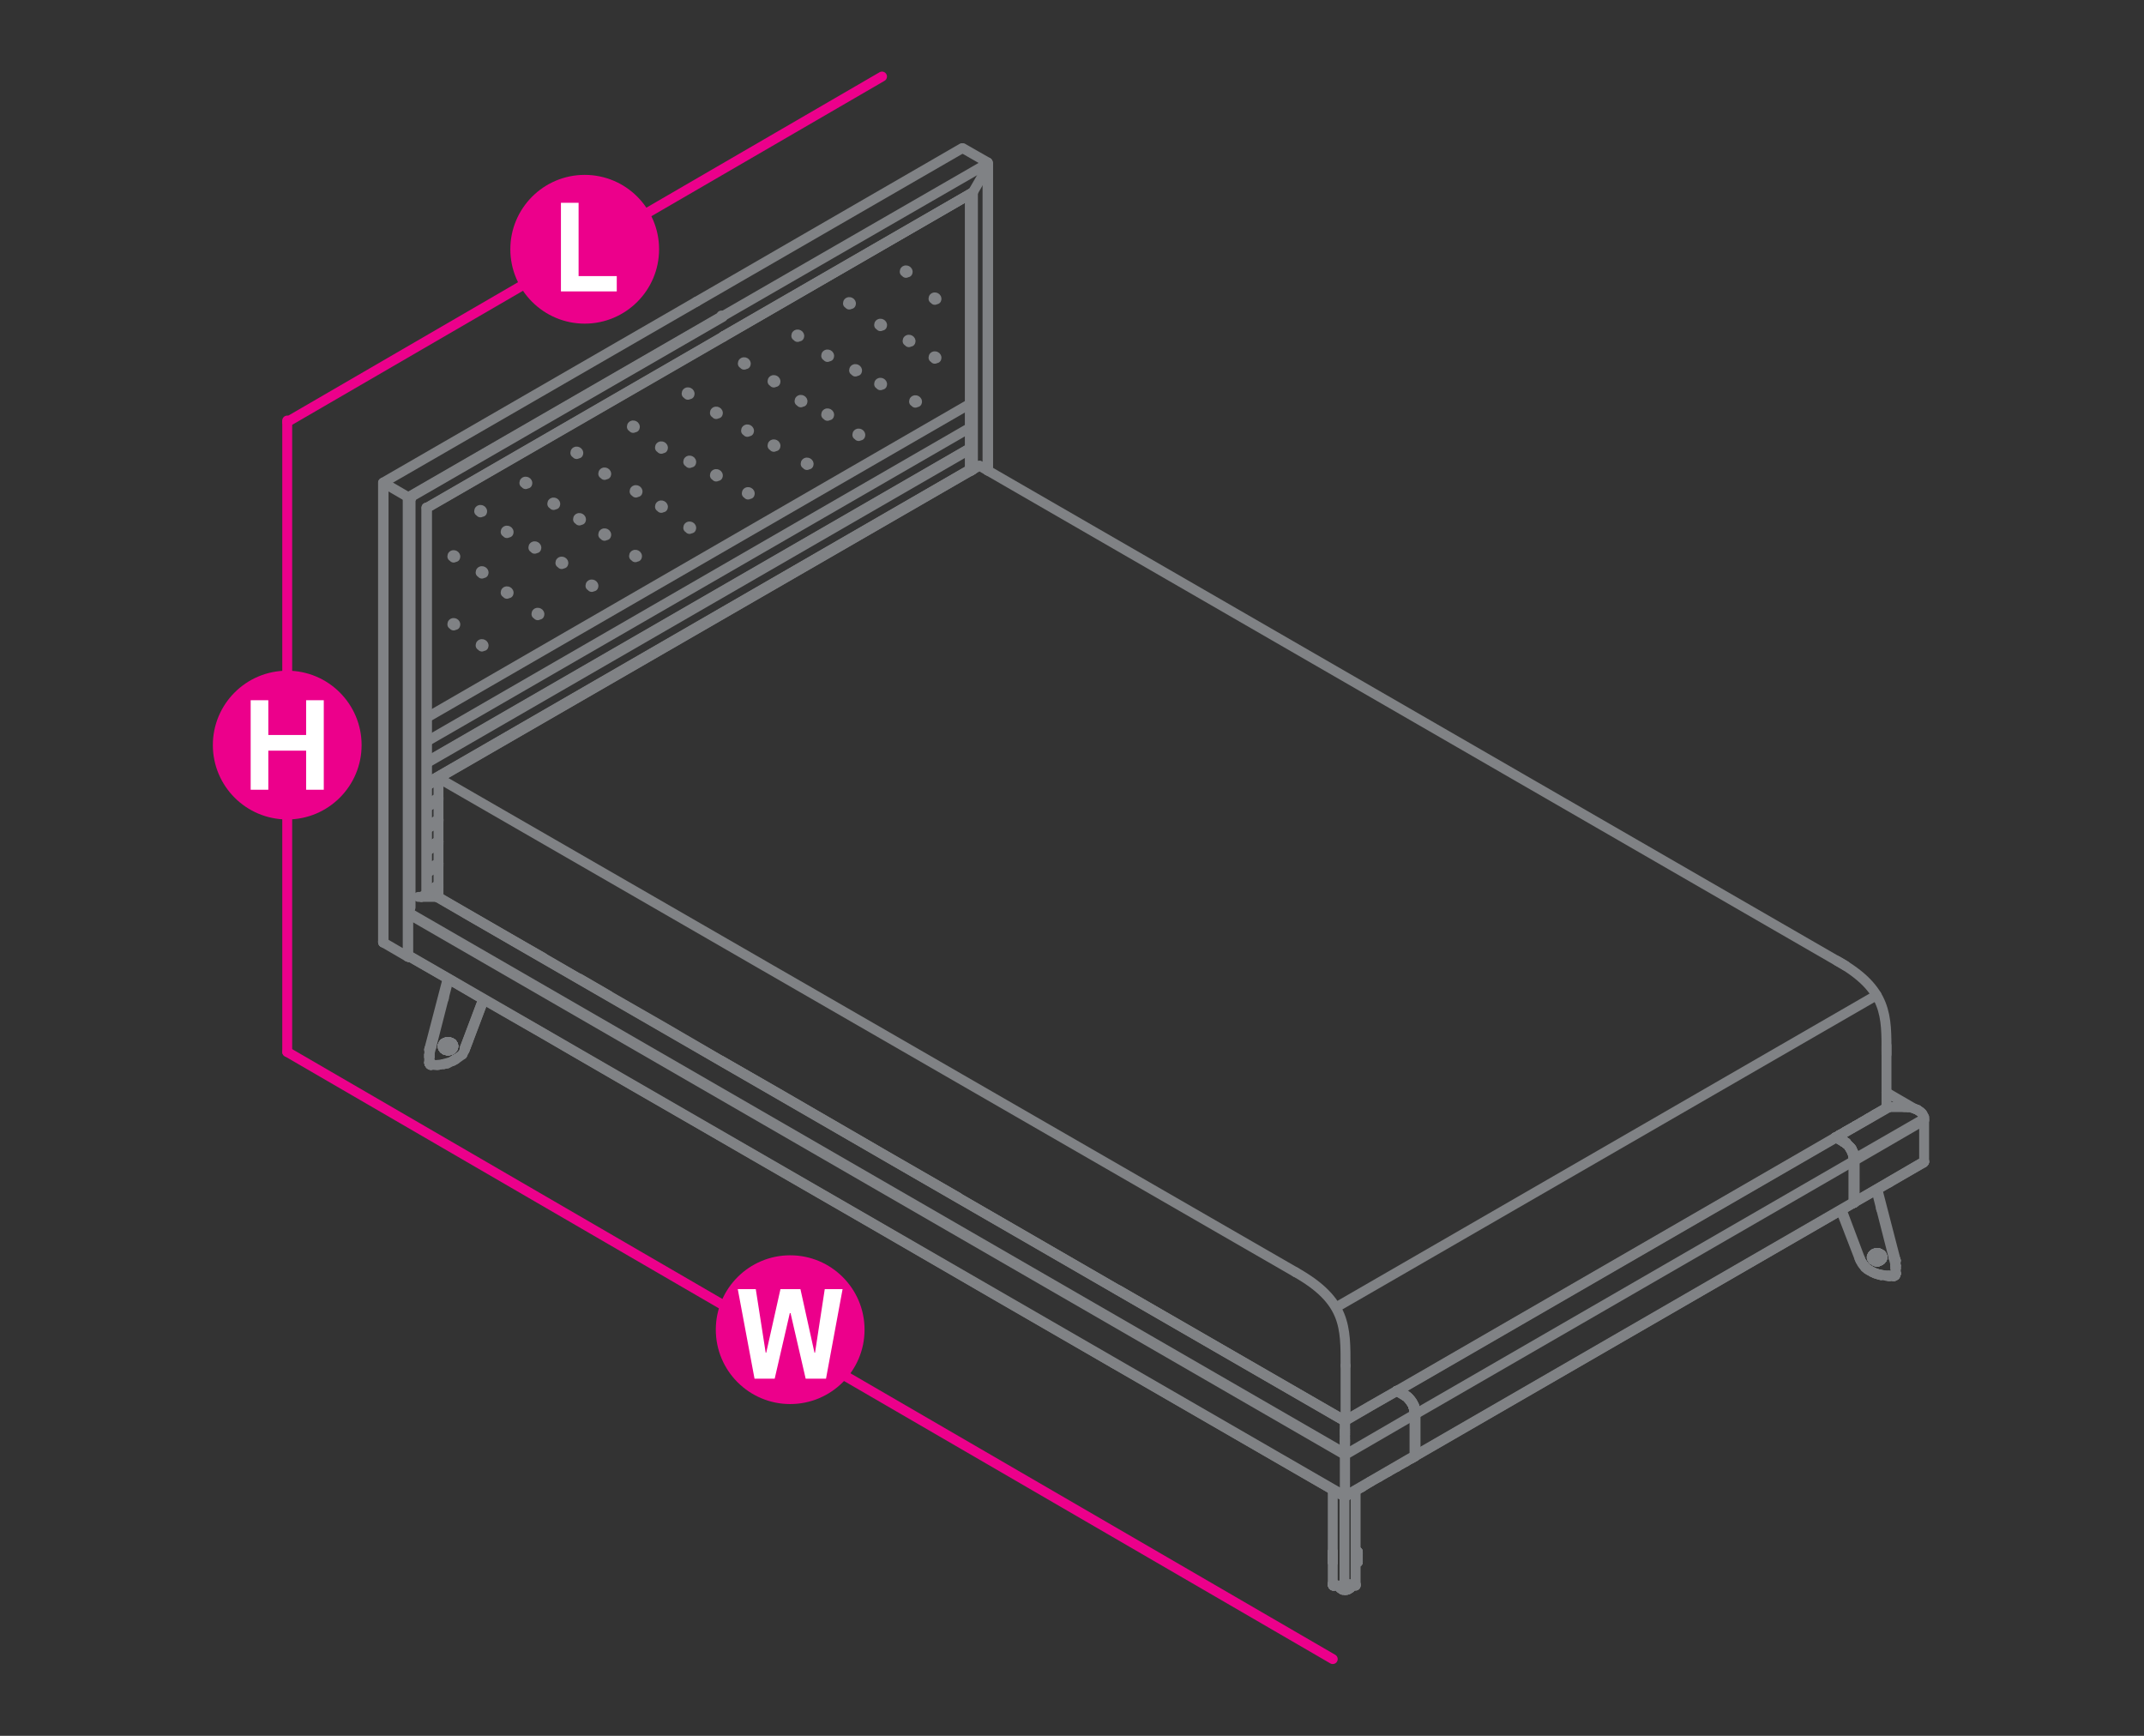 <?xml version="1.0" encoding="utf-8"?>
<!-- Generator: Adobe Illustrator 21.0.0, SVG Export Plug-In . SVG Version: 6.00 Build 0)  -->
<svg version="1.1" id="Layer_1" xmlns="http://www.w3.org/2000/svg" xmlns:xlink="http://www.w3.org/1999/xlink" x="0px" y="0px"
	 viewBox="0 0 1190.6 963.8" style="enable-background:new 0 0 1190.6 963.8;" xml:space="preserve">
<rect x="0" y="0" width="1190.6" height="963.8" fill="#333333" stroke="none"/>
<style type="text/css">
	.st0{fill:none;stroke:#EC008B;stroke-width:5.5;stroke-linecap:round;stroke-linejoin:round;stroke-miterlimit:10;}
	.st1{fill:none;stroke:#808285;stroke-width:5.5;stroke-linecap:round;stroke-linejoin:round;stroke-miterlimit:10;}
	.st2{fill:#EC008B;}
	.st3{fill:#FFFFFF;}
</style>
<line class="st0" x1="489.8" y1="42.5" x2="159.5" y2="234.3"/>
<line class="st0" x1="159.5" y1="584.1" x2="740.1" y2="921.2"/>
<line class="st0" x1="159.5" y1="233.5" x2="159.5" y2="584.1"/>
<line class="st1" x1="237.1" y1="398.4" x2="537.5" y2="224.9"/>
<line class="st1" x1="237.1" y1="423.1" x2="538" y2="249.3"/>
<polyline class="st1" points="237.1,435 538,261.4 237.1,435 "/>
<line class="st1" x1="237.1" y1="459.1" x2="243.5" y2="455.5"/>
<line class="st1" x1="237.1" y1="471.3" x2="243.5" y2="467.5"/>
<line class="st1" x1="237.1" y1="483.5" x2="243.5" y2="479.7"/>
<line class="st1" x1="538" y1="261.4" x2="237.1" y2="435"/>
<line class="st1" x1="243.5" y1="455.3" x2="237.1" y2="459.1"/>
<line class="st1" x1="237.1" y1="411.6" x2="538.1" y2="237.8"/>
<line class="st1" x1="237.1" y1="423.6" x2="538.1" y2="249.8"/>
<line class="st1" x1="237.1" y1="435.6" x2="538.1" y2="261.9"/>
<line class="st1" x1="237.1" y1="447.5" x2="243.5" y2="443.9"/>
<line class="st1" x1="237.1" y1="459.1" x2="243.5" y2="455.3"/>
<line class="st1" x1="237.1" y1="459.7" x2="243.5" y2="455.9"/>
<line class="st1" x1="237.1" y1="472" x2="243.5" y2="468.2"/>
<line class="st1" x1="237.1" y1="484" x2="243.5" y2="480.4"/>
<line class="st1" x1="237.1" y1="422.9" x2="538.1" y2="249.2"/>
<line class="st1" x1="237.1" y1="435" x2="538.1" y2="261.2"/>
<line class="st1" x1="237.1" y1="447" x2="243.5" y2="443.4"/>
<line class="st1" x1="237.1" y1="459.1" x2="243.5" y2="455.3"/>
<line class="st1" x1="237.1" y1="471.1" x2="243.5" y2="467.3"/>
<line class="st1" x1="237.1" y1="483.3" x2="243.5" y2="479.5"/>
<line class="st1" x1="538.3" y1="260.9" x2="237.1" y2="434.7"/>
<line class="st1" x1="237.1" y1="435" x2="538.1" y2="261.2"/>
<line class="st1" x1="237.1" y1="436.3" x2="243.5" y2="432.5"/>
<line class="st1" x1="243.5" y1="442.9" x2="237.1" y2="446.7"/>
<line class="st1" x1="237.1" y1="447" x2="243.5" y2="443.4"/>
<line class="st1" x1="237.1" y1="448.2" x2="243.5" y2="444.4"/>
<line class="st1" x1="243.5" y1="455" x2="237.1" y2="458.6"/>
<line class="st1" x1="237.1" y1="459.1" x2="243.5" y2="455.3"/>
<line class="st1" x1="237.1" y1="460.2" x2="243.5" y2="456.6"/>
<line class="st1" x1="243.5" y1="467" x2="237.1" y2="470.8"/>
<line class="st1" x1="237.1" y1="471.1" x2="243.5" y2="467.3"/>
<line class="st1" x1="237.1" y1="472.5" x2="243.5" y2="468.8"/>
<line class="st1" x1="243.5" y1="479.2" x2="237.1" y2="482.8"/>
<line class="st1" x1="237.1" y1="483.3" x2="243.5" y2="479.5"/>
<line class="st1" x1="237.1" y1="484.7" x2="243.5" y2="480.9"/>
<polyline class="st1" points="740.1,866.1 740.1,865.2 740.1,864.2 740.1,863.4 740.1,862.6 740.1,862.1 740.1,861.8 "/>
<polyline class="st1" points="740.1,867.2 740.1,867.1 740.1,866.7 740.1,866.1 740.1,865.2 "/>
<polyline class="st1" points="740.1,866.1 740.1,866.2 740.1,865.2 740.1,864.2 "/>
<polyline class="st1" points="740.1,865.2 740.1,864.2 740.1,863.4 "/>
<polyline class="st1" points="740.1,864.2 740.1,863.4 740.1,862.6 "/>
<polyline class="st1" points="740.1,863.4 740.1,862.6 740.1,861.9 740.1,862.6 "/>
<polyline class="st1" points="740.1,861.8 740.1,862.1 740.1,861.9 740.1,861.8 "/>
<line class="st1" x1="740.1" y1="867.2" x2="740.1" y2="867.2"/>
<polyline class="st1" points="740.1,866.9 740.1,867.1 740.1,867.2 740.1,866.9 "/>
<polyline class="st1" points="740.1,866.2 740.1,866.7 740.1,866.9 740.1,866.2 "/>
<polyline class="st1" points="740.1,867.2 740.1,867.1 740.1,866.7 740.1,866.1 740.1,865.2 740.1,864.2 740.1,863.4 740.1,862.6 
	740.1,862.1 740.1,861.8 "/>
<polyline class="st1" points="740.1,861.8 740.1,861.6 740.1,861.9 740.1,862.6 740.1,863.4 740.1,864.2 740.1,865.2 740.1,866.2 
	740.1,865.2 740.1,864.2 740.1,863.4 740.1,862.6 740.1,861.9 740.1,861.6 "/>
<polyline class="st1" points="740.1,866.2 740.1,866.9 740.1,867.2 740.1,867.4 740.1,867.2 740.1,866.9 740.1,866.2 740.1,866.1 
	"/>
<line class="st1" x1="740.1" y1="865.1" x2="740.1" y2="865.2"/>
<line class="st1" x1="740.1" y1="864.1" x2="740.1" y2="864.2"/>
<line class="st1" x1="740.1" y1="863.3" x2="740.1" y2="863.4"/>
<line class="st1" x1="740.1" y1="862.4" x2="740.1" y2="862.6"/>
<line class="st1" x1="740.1" y1="861.9" x2="740.1" y2="861.9"/>
<line class="st1" x1="740.1" y1="867.2" x2="740.1" y2="867.2"/>
<line class="st1" x1="740.1" y1="866.7" x2="740.1" y2="866.9"/>
<line class="st1" x1="740.1" y1="827.1" x2="740.1" y2="879.4"/>
<polyline class="st1" points="740.1,879.8 740.1,879.8 740.1,879.9 "/>
<polyline class="st1" points="740.3,880.4 740.1,879.9 740.3,880.4 "/>
<polyline class="st1" points="740.3,880.3 740.1,879.9 740.3,880.4 740.3,880.3 740.1,879.8 740.3,880.3 "/>
<polyline class="st1" points="740.3,880.1 740.1,879.8 740.3,880.3 740.3,880.1 "/>
<polyline class="st1" points="740.3,879.9 740.1,879.8 740.3,880.1 740.3,879.9 "/>
<polyline class="st1" points="740.3,879.8 740.1,879.6 740.3,879.9 740.3,879.8 "/>
<polyline class="st1" points="740.3,879.6 740.1,879.6 740.3,879.8 740.3,879.6 "/>
<polyline class="st1" points="740.1,879.4 740.1,879.6 740.1,879.8 "/>
<polyline class="st1" points="740.6,880.4 740.3,880.4 740.6,880.4 740.3,880.4 740.6,880.4 "/>
<polyline class="st1" points="740.6,880.3 740.3,880.3 740.6,880.4 740.6,880.3 "/>
<polyline class="st1" points="740.6,880.1 740.3,880.3 740.6,880.3 740.6,880.1 740.3,880.1 740.6,880.1 "/>
<polyline class="st1" points="740.6,879.9 740.3,879.9 740.6,880.1 740.6,879.9 "/>
<polyline class="st1" points="740.6,879.6 740.3,879.8 740.6,879.9 740.6,879.6 "/>
<polyline class="st1" points="741.1,880.4 740.6,880.4 741.1,880.4 740.6,880.4 741.1,880.4 "/>
<polyline class="st1" points="741.1,880.3 740.6,880.4 741.1,880.4 741.1,880.3 740.6,880.3 741.1,880.3 "/>
<polyline class="st1" points="741.1,880.1 740.6,880.1 741.1,880.3 741.1,880.1 "/>
<polyline class="st1" points="741.1,879.9 740.6,880.1 741.1,880.1 741.1,879.9 "/>
<polyline class="st1" points="741.1,879.6 740.6,879.9 741.1,879.9 741.1,879.6 "/>
<polyline class="st1" points="741.1,880.4 745.7,880.4 741.1,880.4 745.7,880.4 741.1,880.4 745.7,880.4 741.1,880.3 "/>
<line class="st1" x1="743.9" y1="880.4" x2="743.9" y2="880.8"/>
<polyline class="st1" points="744.1,881.6 744.2,880.4 744.1,881.6 744.2,881.6 744.1,881.6 743.9,880.9 744.1,880.4 "/>
<line class="st1" x1="744.2" y1="881.6" x2="744.4" y2="880.4"/>
<polyline class="st1" points="744.4,880.4 744.2,881.7 744.7,882.1 744.6,880.4 "/>
<polyline class="st1" points="744.2,881.6 744.4,880.4 744.4,880.9 "/>
<polyline class="st1" points="744.2,881.7 744.9,882.2 744.7,882.1 744.9,880.6 744.9,880.4 "/>
<polyline class="st1" points="745.1,880.4 745.1,880.4 744.9,880.6 744.7,882.1 745.1,880.4 744.9,882.2 745.7,882.7 "/>
<polyline class="st1" points="745.2,882.4 744.9,882.2 745.1,880.4 745.1,881.2 "/>
<polyline class="st1" points="745.7,882.7 745.7,882.6 745.1,880.6 744.9,882.2 745.7,882.6 "/>
<line class="st1" x1="745.2" y1="880.6" x2="745.1" y2="880.6"/>
<line class="st1" x1="745.7" y1="882.6" x2="745.7" y2="882.6"/>
<line class="st1" x1="745.2" y1="880.6" x2="745.1" y2="880.4"/>
<polyline class="st1" points="745.7,880.1 745.9,879.9 745.7,879.8 "/>
<polyline class="st1" points="745.2,880.6 745.9,880.8 745.2,880.4 "/>
<line class="st1" x1="745.9" y1="880.8" x2="745.9" y2="880.4"/>
<polyline class="st1" points="745.7,882.6 745.7,880.9 745.1,880.6 745.9,880.9 745.2,880.6 "/>
<polyline class="st1" points="745.7,880.9 745.9,880.9 745.9,880.8 "/>
<polyline class="st1" points="745.7,880.9 745.7,882.6 745.9,880.9 745.7,882.7 "/>
<line class="st1" x1="745.7" y1="880.4" x2="745.7" y2="880.4"/>
<polyline class="st1" points="746.9,882.7 745.7,882.7 745.9,880.8 745.9,882.2 "/>
<polyline class="st1" points="745.9,882.6 745.7,882.7 746.2,882.7 "/>
<line class="st1" x1="746.9" y1="882.7" x2="746.9" y2="882.7"/>
<polyline class="st1" points="748,880.4 745.9,880.4 746.1,880.4 "/>
<polyline class="st1" points="747.2,880.4 748,880.4 745.9,880.4 748,880.4 745.9,880.4 "/>
<polyline class="st1" points="745.9,880.3 748,880.4 748,880.3 745.9,880.3 748,880.3 745.9,880.3 "/>
<polyline class="st1" points="745.9,880.1 748,880.3 748,880.1 745.9,880.1 "/>
<polyline class="st1" points="745.9,879.9 748,880.1 748,879.9 745.9,879.9 "/>
<polyline class="st1" points="745.9,879.6 748,879.9 748,879.6 745.9,879.6 "/>
<polyline class="st1" points="748,879.8 745.9,879.9 748,879.9 748,879.8 "/>
<polyline class="st1" points="748,879.9 745.9,880.1 748,880.1 748,879.9 "/>
<polyline class="st1" points="748,880.1 745.9,880.3 748,880.3 748,880.1 "/>
<polyline class="st1" points="746.1,880.4 745.9,880.4 748,880.4 748,880.3 745.9,880.3 748,880.3 746.2,880.4 "/>
<polyline class="st1" points="748,880.4 748,880.4 745.9,880.4 748,880.4 747.1,880.4 "/>
<polyline class="st1" points="746.9,882.7 746.1,880.9 745.9,882.6 746.9,882.7 "/>
<line class="st1" x1="746.1" y1="880.9" x2="746.1" y2="880.9"/>
<line class="st1" x1="745.9" y1="880.8" x2="746.2" y2="880.4"/>
<line class="st1" x1="746.9" y1="882.7" x2="746.9" y2="882.7"/>
<polyline class="st1" points="745.9,880.8 746.1,880.9 746.9,880.9 745.9,880.8 "/>
<line class="st1" x1="746.9" y1="880.9" x2="746.6" y2="880.4"/>
<polyline class="st1" points="746.9,882.7 746.9,881.1 746.1,880.9 746.9,881.1 746.1,880.9 "/>
<polyline class="st1" points="746.9,881.1 746.9,880.9 746.9,880.4 "/>
<line class="st1" x1="749.7" y1="881.6" x2="749.7" y2="881.6"/>
<polyline class="st1" points="749.7,881.7 749,882.2 748,882.7 "/>
<polyline class="st1" points="746.9,881.1 746.9,882.7 746.9,881.1 746.9,882.7 746.9,880.9 "/>
<line class="st1" x1="746.9" y1="882.7" x2="748" y2="882.7"/>
<polyline class="st1" points="747.4,880.4 747.9,880.8 747.7,880.4 "/>
<polyline class="st1" points="746.9,880.9 747.1,882.7 746.9,882.7 747.4,882.7 "/>
<line class="st1" x1="748" y1="882.7" x2="748" y2="882.6"/>
<polyline class="st1" points="747.1,881.1 747.9,880.8 746.9,880.9 747.1,881.1 747.1,882.7 747.1,881.1 "/>
<line class="st1" x1="747.1" y1="882.7" x2="747.1" y2="882.7"/>
<polyline class="st1" points="747.1,881.1 747.9,880.9 747.1,881.1 "/>
<line class="st1" x1="747.9" y1="880.9" x2="747.9" y2="880.8"/>
<polyline class="st1" points="747.1,881.1 747.1,882.7 748,882.6 747.1,881.1 747.9,880.9 748,882.6 "/>
<line class="st1" x1="747.9" y1="880.9" x2="747.9" y2="880.9"/>
<line class="st1" x1="748" y1="880.3" x2="748.2" y2="880.3"/>
<line class="st1" x1="748.2" y1="880.1" x2="748" y2="879.9"/>
<line class="st1" x1="747.9" y1="880.8" x2="748.7" y2="880.4"/>
<polyline class="st1" points="747.9,881.2 748,882.7 747.9,880.8 748.2,882.6 748,882.7 "/>
<polyline class="st1" points="748.7,880.4 748,880.9 747.9,880.8 "/>
<line class="st1" x1="748.2" y1="882.6" x2="748" y2="880.9"/>
<polyline class="st1" points="748.2,879.9 748,879.9 748.2,879.8 "/>
<polyline class="st1" points="748,880.1 748,880.3 748,880.4 "/>
<polyline class="st1" points="748,880.4 748,880.3 748,880.1 "/>
<polyline class="st1" points="748,880.1 748,880.3 748,880.4 "/>
<polyline class="st1" points="748,880.3 748,880.4 748,880.3 748,880.1 "/>
<line class="st1" x1="748" y1="880.3" x2="748" y2="880.3"/>
<line class="st1" x1="748" y1="880.1" x2="748" y2="880.3"/>
<polyline class="st1" points="748,880.9 748.7,880.6 748,880.9 748.2,882.6 "/>
<line class="st1" x1="748.7" y1="880.6" x2="748.7" y2="880.4"/>
<line class="st1" x1="748.2" y1="882.6" x2="748" y2="880.9"/>
<line class="st1" x1="748" y1="879.9" x2="748" y2="880.1"/>
<line class="st1" x1="748.4" y1="882.6" x2="748" y2="882.7"/>
<polyline class="st1" points="748,880.9 748.7,880.6 749,882.2 748,880.9 "/>
<line class="st1" x1="748.2" y1="882.6" x2="749" y2="882.2"/>
<line class="st1" x1="748.7" y1="880.6" x2="748.7" y2="880.6"/>
<line class="st1" x1="748.2" y1="880.4" x2="748.2" y2="880.4"/>
<line class="st1" x1="748.2" y1="880.1" x2="748.2" y2="880.3"/>
<polyline class="st1" points="748.2,880.4 748.2,880.3 752.8,880.3 748.2,880.4 752.8,880.4 748.2,880.4 752.8,880.4 748.2,880.4 
	752.8,880.4 "/>
<polyline class="st1" points="748.2,880.3 752.8,880.3 748.2,880.3 752.8,880.1 748.2,880.1 748.2,880.3 "/>
<polyline class="st1" points="748.2,880.1 752.8,879.9 748.2,879.9 748.2,880.1 "/>
<polyline class="st1" points="748.2,879.9 752.8,879.6 748.2,879.6 748.2,879.9 "/>
<line class="st1" x1="748.2" y1="880.4" x2="748.2" y2="880.3"/>
<polyline class="st1" points="752.8,880.4 752.8,880.3 752.8,880.1 752.8,879.9 752.8,879.6 752.8,827.6 "/>
<polyline class="st1" points="748.9,881.6 749,882.2 748.7,880.4 749,882.1 749,882.2 "/>
<polyline class="st1" points="749,882.1 749.2,882.1 748.9,880.4 749,882.1 "/>
<polyline class="st1" points="749,880.4 748.9,880.6 748.9,880.4 "/>
<polyline class="st1" points="749.2,882.1 748.9,880.6 749.7,881.7 749.5,880.4 "/>
<line class="st1" x1="749" y1="880.4" x2="748.9" y2="880.6"/>
<polyline class="st1" points="749.7,881.7 749.2,882.1 749,882.2 "/>
<polyline class="st1" points="749.5,880.6 749.7,881.6 749.5,880.4 749.9,881.6 749.7,881.6 "/>
<line class="st1" x1="749.9" y1="881.6" x2="749.5" y2="880.4"/>
<polyline class="st1" points="749.7,880.4 750,880.9 749.9,880.4 "/>
<line class="st1" x1="749.9" y1="881.6" x2="750" y2="880.9"/>
<polyline class="st1" points="750,880.8 749.9,880.4 750,880.8 749.9,880.8 "/>
<line class="st1" x1="749.7" y1="881.6" x2="749.7" y2="881.6"/>
<polyline class="st1" points="753.8,865.4 754,866.2 754,865.2 753.8,865.2 "/>
<polyline class="st1" points="753.8,864.4 754,865.2 754,864.2 753.8,864.2 "/>
<polyline class="st1" points="753.8,863.4 754,864.2 754,863.4 753.8,863.4 "/>
<polyline class="st1" points="753.8,862.6 754,863.4 754,862.6 753.8,862.6 "/>
<polyline class="st1" points="753.8,861.9 754,862.6 754,861.9 753.8,861.9 "/>
<polyline class="st1" points="753.8,861.6 754,861.9 754,861.6 753.8,861.6 "/>
<polyline class="st1" points="753.8,867.4 754,867.4 753.8,867.2 754,867.2 754,867.4 "/>
<polyline class="st1" points="753.8,866.9 754,867.2 754,866.9 753.8,866.9 "/>
<polyline class="st1" points="753.8,866.2 754,866.9 754,866.2 753.8,866.2 "/>
<polyline class="st1" points="754,865.2 754,866.2 754,865.2 754,864.2 754,865.2 "/>
<polyline class="st1" points="754,864.2 754,863.4 754,864.2 "/>
<polyline class="st1" points="754,863.4 754,862.6 754,863.4 "/>
<polyline class="st1" points="754,862.6 754,861.9 754,862.6 "/>
<polyline class="st1" points="754,861.6 754,861.8 754,861.9 754,861.6 "/>
<polyline class="st1" points="754,867.4 754,867.2 754,866.9 754,867.2 "/>
<polyline class="st1" points="754,866.9 754,866.2 754,866.9 "/>
<line class="st1" x1="754" y1="866.2" x2="754" y2="866.2"/>
<polyline class="st1" points="754,865.2 754,866.1 754,865.2 754,864.2 754,865.2 "/>
<polyline class="st1" points="754,864.2 754,863.4 754,864.2 "/>
<polyline class="st1" points="754,863.4 754,862.6 754,863.4 "/>
<polyline class="st1" points="754,861.9 754,862.1 754,862.6 754,861.9 "/>
<polyline class="st1" points="754,861.8 754,862.1 754,861.8 "/>
<polyline class="st1" points="754,867.2 754,867.1 754,867.2 "/>
<polyline class="st1" points="754,866.9 754,867.1 754,866.7 754,866.9 "/>
<polyline class="st1" points="754,866.2 754,866.7 754,866.1 754,866.2 "/>
<polyline class="st1" points="754,867.2 754,867.1 754,866.7 754,866.1 754,865.2 754,864.2 754,863.4 754,862.6 754,862.1 
	754,861.8 "/>
<polyline class="st1" points="226.7,507.4 746.9,807.8 746.9,807 226.7,506.6 "/>
<polyline class="st1" points="746.9,830.7 746.9,830.9 226.7,530.4 746.9,830.7 746.9,807.8 "/>
<polyline class="st1" points="226.9,530.7 251.1,544.7 234.5,535.2 227,530.9 "/>
<polyline class="st1" points="618.7,757.1 551.8,718.5 485.1,679.9 418.3,641.4 385,622.1 351.5,602.8 318.1,583.5 301.5,573.9 
	284.6,564.2 268,554.6 251.3,544.9 234.6,535.3 227.5,531.2 "/>
<polyline class="st1" points="251.1,544.7 267.8,554.5 284.5,564 301.3,573.6 318,583.4 351.3,602.7 384.8,622 418.1,641.1 
	485,679.7 551.7,718.4 618.5,757 746.9,831.1 "/>
<line class="st1" x1="746.9" y1="805.2" x2="746.9" y2="804.3"/>
<line class="st1" x1="618.7" y1="757.1" x2="746.9" y2="831.1"/>
<line class="st1" x1="243.5" y1="498.2" x2="243" y2="498"/>
<polyline class="st1" points="243,498 242.5,498 234,498 "/>
<line class="st1" x1="746.9" y1="800.7" x2="746.9" y2="799.7"/>
<line class="st1" x1="234" y1="498" x2="232.3" y2="498"/>
<polyline class="st1" points="746.9,799.7 746.9,798.9 746.9,798.1 "/>
<line class="st1" x1="746.9" y1="796.6" x2="746.9" y2="795.3"/>
<line class="st1" x1="237.1" y1="495.2" x2="237.3" y2="495.1"/>
<line class="st1" x1="746.9" y1="795.3" x2="746.9" y2="794.1"/>
<line class="st1" x1="242.5" y1="498" x2="243.5" y2="497.4"/>
<line class="st1" x1="243.5" y1="492.4" x2="234" y2="498"/>
<polyline class="st1" points="242.5,498 746.9,789.2 746.9,794.1 "/>
<line class="st1" x1="237.3" y1="495.1" x2="242" y2="492.3"/>
<line class="st1" x1="242" y1="492.3" x2="243.5" y2="491.4"/>
<polyline class="st1" points="243,498 243.7,497.7 243,498 258.5,507.1 746.9,789 746.9,789.2 "/>
<polyline class="st1" points="243.9,498 243.5,498.2 258.9,507.1 274.6,516.2 290.4,525.3 301.6,531.7 "/>
<polyline class="st1" points="321.9,543.4 337.6,552.5 338.1,552.8 "/>
<polyline class="st1" points="400.6,589 432.2,607.1 495.2,643.6 532.2,664.9 "/>
<line class="st1" x1="746.9" y1="788.8" x2="621.3" y2="716.4"/>
<polyline class="st1" points="258.5,507.1 274.4,516.2 290.1,525.3 305.9,534.3 321.6,543.4 337.4,552.5 369,570.6 400.5,589 
	432,607.1 494.9,643.6 557.9,679.9 621,716.4 "/>
<line class="st1" x1="244.2" y1="498.4" x2="243.9" y2="498.5"/>
<line class="st1" x1="746.9" y1="789" x2="621" y2="716.4"/>
<line class="st1" x1="1068.5" y1="644.9" x2="1068.5" y2="622"/>
<polyline class="st1" points="1068.5,620.3 1068.2,619.7 1067.9,619 1067.4,618.3 "/>
<polyline class="st1" points="1057.5,614.7 1049.1,614.7 1047.6,613.9 "/>
<polyline class="st1" points="1047.6,614.2 1048.4,614.7 1049.1,614.7 "/>
<line class="st1" x1="1047.6" y1="614.7" x2="1048.1" y2="614.9"/>
<line class="st1" x1="746.9" y1="806.2" x2="746.9" y2="805.2"/>
<line class="st1" x1="746.9" y1="801.5" x2="746.9" y2="800.7"/>
<line class="st1" x1="746.9" y1="830.9" x2="746.9" y2="831.1"/>
<line class="st1" x1="746.9" y1="798.1" x2="746.9" y2="796.6"/>
<line class="st1" x1="746.9" y1="789" x2="746.9" y2="788.8"/>
<polyline class="st1" points="746.9,807.8 746.9,807 746.9,806.2 746.9,805.2 746.9,804.3 746.9,803.4 746.9,802.5 "/>
<line class="st1" x1="746.9" y1="789" x2="746.9" y2="788.8"/>
<line class="st1" x1="746.9" y1="802.5" x2="746.9" y2="801.5"/>
<line class="st1" x1="746.9" y1="789.2" x2="746.9" y2="789"/>
<line class="st1" x1="746.9" y1="801.5" x2="746.9" y2="800.7"/>
<line class="st1" x1="746.9" y1="794.1" x2="746.9" y2="789.2"/>
<line class="st1" x1="746.9" y1="800.7" x2="746.9" y2="799.7"/>
<line class="st1" x1="746.9" y1="795.3" x2="746.9" y2="794.1"/>
<line class="st1" x1="746.9" y1="799.7" x2="746.9" y2="798.9"/>
<line class="st1" x1="746.9" y1="796.6" x2="746.9" y2="795.3"/>
<polyline class="st1" points="746.9,807.8 746.9,807 746.9,806.2 746.9,805.2 746.9,804.3 746.9,803.4 746.9,802.5 746.9,801.5 
	746.9,800.7 746.9,799.7 746.9,798.9 746.9,798.1 "/>
<line class="st1" x1="746.9" y1="788.8" x2="746.9" y2="789"/>
<line class="st1" x1="746.9" y1="796.6" x2="746.9" y2="798.1"/>
<line class="st1" x1="746.9" y1="789" x2="746.9" y2="789.2"/>
<polyline class="st1" points="746.9,789.2 746.9,794.1 746.9,795.3 746.9,796.6 "/>
<polyline class="st1" points="746.9,807.8 746.9,830.7 746.9,830.9 746.9,831.1 746.9,830.9 746.9,830.7 746.9,807.8 785.5,785.4 
	"/>
<polyline class="st1" points="785.2,782.1 785.3,782.7 785.5,783.4 785.5,784.5 785.5,785.4 "/>
<polyline class="st1" points="775.3,772.5 760.9,780.7 746.9,788.8 "/>
<polyline class="st1" points="746.9,789 761.1,780.7 775.4,772.5 775.8,772.5 "/>
<polyline class="st1" points="746.9,830.7 785.5,808.3 785.5,785.4 "/>
<polyline class="st1" points="756.1,825.8 746.9,831.1 756.3,825.6 "/>
<polyline class="st1" points="784.5,809.3 783.4,810 782,810.6 "/>
<line class="st1" x1="746.9" y1="830.9" x2="756.3" y2="825.6"/>
<line class="st1" x1="756.1" y1="825.8" x2="760.9" y2="822.8"/>
<line class="st1" x1="761.1" y1="822.7" x2="756.3" y2="825.6"/>
<line class="st1" x1="782" y1="810.6" x2="780.9" y2="811.3"/>
<line class="st1" x1="775.4" y1="772.5" x2="775.3" y2="772.5"/>
<line class="st1" x1="760.9" y1="822.8" x2="765.9" y2="820"/>
<line class="st1" x1="766" y1="819.9" x2="761.1" y2="822.7"/>
<line class="st1" x1="779.6" y1="812.1" x2="780.9" y2="811.3"/>
<polyline class="st1" points="782.5,777.1 783,777.8 783.5,778.4 783.9,779.1 784.4,779.8 "/>
<polyline class="st1" points="784.7,780.6 784.8,781.2 785.2,782.1 "/>
<line class="st1" x1="765.9" y1="820" x2="770.8" y2="817.2"/>
<line class="st1" x1="771" y1="817" x2="766" y2="819.9"/>
<line class="st1" x1="779.6" y1="812.1" x2="778.4" y2="812.8"/>
<line class="st1" x1="770.8" y1="817.2" x2="773.3" y2="815.7"/>
<polyline class="st1" points="778.4,812.8 775.9,814.2 773.5,815.6 771,817 "/>
<line class="st1" x1="773.3" y1="815.7" x2="775.8" y2="814.4"/>
<polyline class="st1" points="775.3,772.5 775.3,772.5 775.6,772.3 "/>
<polyline class="st1" points="775.4,772.5 775.6,772.3 775.8,772.2 "/>
<polyline class="st1" points="775.8,772.5 775.9,772.5 775.6,772.3 775.8,772.3 775.8,772.5 "/>
<polyline class="st1" points="775.9,772.5 775.6,772.3 775.9,772.2 775.8,772.3 "/>
<polyline class="st1" points="1019,631.7 775.8,772.2 775.9,772.2 1019.4,631.5 1019,631.7 "/>
<line class="st1" x1="775.9" y1="772.2" x2="775.9" y2="772.2"/>
<line class="st1" x1="775.8" y1="814.4" x2="778.2" y2="812.9"/>
<line class="st1" x1="785.5" y1="785.4" x2="785.7" y2="785.4"/>
<line class="st1" x1="780.1" y1="775" x2="775.9" y2="772.5"/>
<polyline class="st1" points="775.8,772.3 776.1,772.3 776.1,772.5 "/>
<line class="st1" x1="785.7" y1="785.4" x2="785.7" y2="785.2"/>
<polyline class="st1" points="780.1,775 780.2,775 775.9,772.5 "/>
<line class="st1" x1="775.9" y1="772.2" x2="776.1" y2="772.3"/>
<polyline class="st1" points="775.9,772.2 776.3,772.2 1019.5,631.7 1019.4,631.5 "/>
<line class="st1" x1="776.1" y1="772.3" x2="776.3" y2="772.2"/>
<line class="st1" x1="780.2" y1="775" x2="780.2" y2="775"/>
<polyline class="st1" points="785.7,785 785.8,785.2 785.7,785 "/>
<polyline class="st1" points="780.2,775 780.4,774.8 776.1,772.3 "/>
<line class="st1" x1="785.8" y1="785.2" x2="786" y2="785.2"/>
<line class="st1" x1="780.4" y1="774.8" x2="776.1" y2="772.3"/>
<line class="st1" x1="786" y1="785.2" x2="786" y2="785.2"/>
<polyline class="st1" points="780.4,774.8 780.6,774.6 776.3,772.2 "/>
<line class="st1" x1="786" y1="785.2" x2="1029.4" y2="644.6"/>
<polyline class="st1" points="778.2,812.9 779.4,812.3 780.7,811.6 "/>
<polyline class="st1" points="780.1,775 781.1,775.6 781.2,775.6 780.2,775 781.2,775.6 781.4,775.6 780.4,774.8 781.4,775.5 
	781.4,775.6 "/>
<line class="st1" x1="781.4" y1="775.5" x2="781.5" y2="775.3"/>
<line class="st1" x1="785.5" y1="785.4" x2="785.7" y2="785.4"/>
<line class="st1" x1="780.7" y1="811.6" x2="781.9" y2="810.8"/>
<polyline class="st1" points="785.8,785.4 786,785.2 785.7,785 "/>
<polyline class="st1" points="785.7,785.2 785.8,785.4 785.7,785.4 "/>
<line class="st1" x1="786" y1="785.2" x2="786" y2="785.2"/>
<polyline class="st1" points="781.1,775.6 781.7,776.1 781.5,776.1 "/>
<polyline class="st1" points="781.2,775.6 781.7,776.1 781.2,775.6 "/>
<polyline class="st1" points="781.4,775.6 781.9,776 781.7,776.1 "/>
<line class="st1" x1="781.4" y1="775.5" x2="781.9" y2="776"/>
<line class="st1" x1="781.9" y1="776" x2="782" y2="775.8"/>
<polyline class="st1" points="781.7,776.1 782.2,776.6 781.7,776.1 782.2,776.6 782,776.6 "/>
<polyline class="st1" points="782.2,776.6 782.2,776.6 782.4,776.5 781.9,776 "/>
<line class="st1" x1="781.9" y1="810.8" x2="783.2" y2="810.1"/>
<line class="st1" x1="781.9" y1="776" x2="782.4" y2="776.5"/>
<line class="st1" x1="782.4" y1="776.5" x2="782.5" y2="776.3"/>
<polyline class="st1" points="782.2,776.6 782.7,777.1 782.2,776.6 782.7,777.1 782.5,777.1 "/>
<polyline class="st1" points="782.7,777.1 782.7,777.1 782.9,776.9 782.4,776.5 782.9,776.9 "/>
<line class="st1" x1="782.9" y1="776.9" x2="783" y2="776.9"/>
<polyline class="st1" points="782.7,777.1 783.2,777.8 782.7,777.1 783.2,777.8 783,777.8 "/>
<polyline class="st1" points="783.2,777.8 783.2,777.8 783.4,777.6 782.9,776.9 783.4,777.6 "/>
<line class="st1" x1="783.4" y1="777.6" x2="783.5" y2="777.4"/>
<line class="st1" x1="783.2" y1="810.1" x2="784.4" y2="809.5"/>
<polyline class="st1" points="783.5,778.4 783.7,778.3 783.2,777.8 783.5,778.4 "/>
<polyline class="st1" points="783.2,777.8 783.7,778.3 783.7,778.4 "/>
<polyline class="st1" points="783.9,778.3 783.4,777.6 783.9,778.3 783.7,778.3 "/>
<line class="st1" x1="783.9" y1="778.3" x2="784" y2="778.1"/>
<polyline class="st1" points="783.5,778.4 784,779.1 783.9,779.1 "/>
<polyline class="st1" points="783.7,778.3 784,779.1 783.7,778.3 "/>
<polyline class="st1" points="784,779.1 784,779.1 784.2,778.9 783.9,778.3 784.4,778.9 784.2,778.9 "/>
<line class="st1" x1="784.4" y1="778.9" x2="784.4" y2="778.8"/>
<polyline class="st1" points="784.4,779.8 784.5,779.8 784,779.1 784.4,779.8 "/>
<polyline class="st1" points="784,779.1 784.5,779.8 784.5,779.6 784.2,778.9 "/>
<polyline class="st1" points="784.4,778.9 784.7,779.6 784.5,779.6 "/>
<line class="st1" x1="784.4" y1="809.5" x2="785.3" y2="808.8"/>
<polyline class="st1" points="784.4,779.8 784.7,780.4 784.7,780.6 "/>
<line class="st1" x1="784.7" y1="779.6" x2="784.8" y2="779.6"/>
<polyline class="st1" points="784.8,780.4 784.5,779.8 784.8,780.4 784.7,780.4 "/>
<polyline class="st1" points="784.5,809.3 785.5,808.6 785.3,808.8 "/>
<line class="st1" x1="785.5" y1="808.6" x2="785.5" y2="808.3"/>
<polyline class="st1" points="784.5,779.6 784.8,780.4 785,780.2 784.7,779.6 "/>
<polyline class="st1" points="784.7,780.4 785,781.2 784.8,781.2 "/>
<polyline class="st1" points="785,781.1 784.8,780.4 785,781.2 "/>
<line class="st1" x1="785" y1="780.2" x2="785.2" y2="780.2"/>
<polyline class="st1" points="784.8,780.4 785.2,781.1 785,781.1 "/>
<polyline class="st1" points="785,780.2 785.3,781.1 785.2,781.1 "/>
<polyline class="st1" points="785.2,781.9 785.3,781.9 785,781.2 785.2,781.9 785.2,782.1 "/>
<line class="st1" x1="785" y1="781.1" x2="785.3" y2="781.7"/>
<line class="st1" x1="785.3" y1="781.1" x2="785.5" y2="780.9"/>
<line class="st1" x1="785.3" y1="808.8" x2="785.5" y2="808.8"/>
<line class="st1" x1="785.2" y1="781.1" x2="785.3" y2="781.7"/>
<polyline class="st1" points="785.2,781.9 785.5,782.6 785.3,782.7 "/>
<polyline class="st1" points="785.3,781.9 785.5,782.6 785.3,781.7 785.5,781.7 785.3,781.1 "/>
<polyline class="st1" points="785.5,808.8 785.5,808.6 785.7,808.6 "/>
<polyline class="st1" points="785.3,781.7 785.5,782.6 785.5,783.2 785.5,783.4 "/>
<line class="st1" x1="785.5" y1="781.7" x2="785.7" y2="781.7"/>
<polyline class="st1" points="785.5,783.1 785.5,782.6 785.5,783.2 "/>
<polyline class="st1" points="785.7,808.5 785.7,808.3 785.5,808.6 785.7,808.5 785.7,808.6 "/>
<line class="st1" x1="785.7" y1="808.3" x2="785.5" y2="808.3"/>
<polyline class="st1" points="785.5,781.7 785.7,782.4 785.5,782.6 "/>
<polyline class="st1" points="785.5,784.5 785.7,784.5 785.7,785.4 785.7,808.3 "/>
<line class="st1" x1="785.7" y1="784.4" x2="785.5" y2="783.1"/>
<line class="st1" x1="785.5" y1="783.2" x2="785.7" y2="784.5"/>
<polyline class="st1" points="1029.1,668 785.8,808.6 785.7,808.6 "/>
<polyline class="st1" points="785.5,782.6 785.7,783.2 785.5,783.1 "/>
<polyline class="st1" points="785.5,783.2 785.7,784.4 785.7,784.5 "/>
<polyline class="st1" points="785.7,808.5 785.7,808.1 785.7,808.3 "/>
<polyline class="st1" points="785.7,808.6 785.8,808.5 785.7,808.5 785.8,808.1 785.7,808.1 "/>
<line class="st1" x1="785.7" y1="785.2" x2="785.7" y2="784.4"/>
<line class="st1" x1="785.7" y1="808.1" x2="785.7" y2="785.4"/>
<line class="st1" x1="785.7" y1="782.4" x2="785.8" y2="782.4"/>
<polyline class="st1" points="785.8,785.2 785.8,784.4 785.7,784.4 "/>
<line class="st1" x1="785.8" y1="784.4" x2="785.7" y2="783.2"/>
<line class="st1" x1="785.8" y1="808.1" x2="785.8" y2="785.4"/>
<polyline class="st1" points="785.8,808.6 786,808.3 785.8,808.5 "/>
<polyline class="st1" points="785.7,782.4 785.8,783.1 785.7,783.2 "/>
<polyline class="st1" points="785.8,808.5 786,808.1 785.8,808.1 "/>
<polyline class="st1" points="786,785.2 786,784.4 785.8,784.4 "/>
<line class="st1" x1="786" y1="784.4" x2="785.8" y2="783.1"/>
<line class="st1" x1="786" y1="808.1" x2="786" y2="785.2"/>
<polyline class="st1" points="1029.1,668 1029.3,667.9 786,808.3 "/>
<polyline class="st1" points="785.8,782.4 786,783.1 785.8,783.1 "/>
<line class="st1" x1="786" y1="808.3" x2="786" y2="808.1"/>
<polyline class="st1" points="786,785.2 786,784.2 786,784.4 "/>
<line class="st1" x1="786" y1="784.2" x2="786" y2="783.1"/>
<line class="st1" x1="786" y1="808.1" x2="786" y2="785.2"/>
<polyline class="st1" points="1029.3,667.9 1029.4,667.5 786,808.1 "/>
<polyline class="st1" points="1029.4,643.8 1029.4,644.6 1029.4,667.5 "/>
<line class="st1" x1="1047.6" y1="615.2" x2="1047.6" y2="615.2"/>
<line class="st1" x1="1048.1" y1="614.9" x2="1048.4" y2="614.7"/>
<line class="st1" x1="1057.5" y1="614.7" x2="1059.5" y2="614.9"/>
<polyline class="st1" points="1047.6,606.6 1062.9,615.5 1061.3,615 "/>
<polyline class="st1" points="1066.2,617.2 1066.9,617.7 1067.4,618.3 "/>
<polyline class="st1" points="1068.1,645.6 1068.4,645.2 1068.5,645.1 1068.5,644.9 "/>
<polyline class="st1" points="1019.4,631.5 1019.2,631.5 1019,631.7 "/>
<polyline class="st1" points="1019.5,631.5 1019.4,631.5 1019.5,631.4 1020.2,631.1 "/>
<polyline class="st1" points="1019.7,631.7 1019.7,631.5 1019.4,631.5 1019.7,631.7 1019.5,631.7 "/>
<polyline class="st1" points="1019.7,631.5 1019.7,631.4 1019.5,631.4 "/>
<line class="st1" x1="1019.7" y1="631.7" x2="1019.5" y2="631.5"/>
<polyline class="st1" points="1020.5,630.9 1019.9,631.4 1019.5,631.4 "/>
<line class="st1" x1="1019.7" y1="631.4" x2="1019.9" y2="631.4"/>
<line class="st1" x1="1029.4" y1="644.6" x2="1029.4" y2="644.6"/>
<polyline class="st1" points="1023.8,634.2 1024,634.2 1019.7,631.7 "/>
<polyline class="st1" points="1019.9,631.7 1019.9,631.5 1019.7,631.5 "/>
<line class="st1" x1="1029.4" y1="644.6" x2="1029.4" y2="644.4"/>
<line class="st1" x1="1024" y1="634.2" x2="1019.7" y2="631.7"/>
<polyline class="st1" points="1019.9,631.5 1020,631.5 1019.7,631.4 "/>
<polyline class="st1" points="1019.9,631.4 1020,631.4 1020,631.5 "/>
<line class="st1" x1="1024.2" y1="634.2" x2="1024" y2="634.2"/>
<polyline class="st1" points="1029.4,644.3 1029.6,644.4 1029.4,644.3 "/>
<polyline class="st1" points="1024.2,634.2 1024.2,634 1019.9,631.5 "/>
<line class="st1" x1="1029.6" y1="644.4" x2="1029.8" y2="644.4"/>
<polyline class="st1" points="1024.2,634 1024.3,634 1020,631.5 "/>
<line class="st1" x1="1029.8" y1="644.4" x2="1029.9" y2="644.4"/>
<polyline class="st1" points="1024.3,634 1024.3,633.9 1020,631.4 "/>
<line class="st1" x1="1021.2" y1="630.4" x2="1020.2" y2="631.1"/>
<line class="st1" x1="1029.9" y1="644.4" x2="1068.5" y2="622"/>
<line class="st1" x1="1049.1" y1="614.7" x2="1020" y2="631.4"/>
<line class="st1" x1="1020.5" y1="630.9" x2="1021.3" y2="630.4"/>
<line class="st1" x1="1024.2" y1="628.9" x2="1023.2" y2="629.4"/>
<line class="st1" x1="1020.5" y1="630.9" x2="1048.4" y2="614.7"/>
<line class="st1" x1="1022" y1="629.9" x2="1021.2" y2="630.4"/>
<polyline class="st1" points="1021.3,630.4 1022.3,629.9 1023.2,629.4 "/>
<polyline class="st1" points="1022,629.9 1023,629.4 1023.8,628.9 1024.8,628.4 "/>
<line class="st1" x1="1024.2" y1="628.9" x2="1025" y2="628.2"/>
<polyline class="st1" points="1025,634.8 1024,634.2 1025,634.8 1024.8,634.8 "/>
<polyline class="st1" points="1024.2,634.2 1025.1,634.8 1025.1,634.7 1024.2,634 "/>
<polyline class="st1" points="1025.1,634.7 1025.3,634.7 1024.3,634 "/>
<line class="st1" x1="1024.3" y1="633.9" x2="1025.3" y2="634.5"/>
<line class="st1" x1="1029.4" y1="644.6" x2="1029.4" y2="644.6"/>
<line class="st1" x1="1025.3" y1="634.7" x2="1025.3" y2="634.5"/>
<line class="st1" x1="1029.4" y1="644.6" x2="1029.4" y2="644.6"/>
<line class="st1" x1="1026.6" y1="627.3" x2="1024.8" y2="628.4"/>
<polyline class="st1" points="1029.4,644.6 1029.6,644.4 1029.8,644.4 1029.6,644.4 1029.4,644.4 "/>
<line class="st1" x1="1029.8" y1="644.4" x2="1029.9" y2="644.4"/>
<line class="st1" x1="1025" y1="628.2" x2="1026.8" y2="627.3"/>
<polyline class="st1" points="1025,634.8 1025.5,635.3 1025.3,635.3 "/>
<line class="st1" x1="1048.4" y1="614.7" x2="1041.5" y2="618.8"/>
<line class="st1" x1="1025" y1="634.8" x2="1025.5" y2="635.3"/>
<polyline class="st1" points="1025.1,634.8 1025.6,635.3 1025.6,635.2 1025.1,634.7 "/>
<polyline class="st1" points="1025.6,635.2 1025.8,635.2 1025.3,634.7 "/>
<line class="st1" x1="1029.9" y1="667.4" x2="1029.9" y2="667.2"/>
<line class="st1" x1="1028.4" y1="626.3" x2="1026.6" y2="627.3"/>
<polyline class="st1" points="1026.5,636.3 1027,637 1027,636.8 1026.6,636.3 "/>
<line class="st1" x1="1026.8" y1="627.3" x2="1028.6" y2="626.3"/>
<polyline class="st1" points="1026.6,636.2 1027.1,636.8 1027.1,637 1026.6,636.3 "/>
<polyline class="st1" points="1027.1,636.8 1027.3,636.8 1026.8,636.2 "/>
<line class="st1" x1="1037.8" y1="621" x2="1041.5" y2="618.8"/>
<polyline class="st1" points="1027,637 1027.5,637.7 1027.3,637.7 "/>
<polyline class="st1" points="1027,636.8 1027.5,637.5 1027.5,637.7 "/>
<polyline class="st1" points="1027.1,636.8 1027.6,637.5 1027.5,637.5 1027.1,637 "/>
<polyline class="st1" points="1027.6,637.5 1027.8,637.5 1027.3,636.8 "/>
<line class="st1" x1="1063.9" y1="615.9" x2="1062.9" y2="615.5"/>
<line class="st1" x1="1027.8" y1="637.5" x2="1027.8" y2="637.3"/>
<polyline class="st1" points="1027.5,637.7 1027.9,638.3 1027.8,638.3 "/>
<polyline class="st1" points="1027.5,637.5 1027.9,638.3 1027.9,638.1 1027.5,637.5 "/>
<polyline class="st1" points="1027.9,638.1 1028.1,638.1 1027.6,637.5 "/>
<line class="st1" x1="1028.1" y1="638.1" x2="1027.8" y2="637.5"/>
<line class="st1" x1="1027.8" y1="637.3" x2="1028.3" y2="638"/>
<line class="st1" x1="1064.8" y1="616.2" x2="1063.9" y2="615.9"/>
<line class="st1" x1="1028.1" y1="638.1" x2="1028.3" y2="638"/>
<polyline class="st1" points="1027.9,638.1 1028.3,639 1027.9,638.3 1028.3,639 1028.1,639 "/>
<polyline class="st1" points="1028.3,639 1028.4,638.8 1028.1,638.1 1028.6,638.8 1028.4,638.8 "/>
<line class="st1" x1="1030.3" y1="625.3" x2="1028.4" y2="626.3"/>
<polyline class="st1" points="1028.3,639 1028.6,639.6 1028.4,639.8 "/>
<line class="st1" x1="1028.3" y1="638" x2="1028.6" y2="638.8"/>
<line class="st1" x1="1065.4" y1="616.7" x2="1064.8" y2="616.2"/>
<line class="st1" x1="1028.6" y1="638.8" x2="1028.6" y2="638.8"/>
<polyline class="st1" points="1028.3,639 1028.6,639.6 1028.3,639 "/>
<line class="st1" x1="1028.6" y1="626.3" x2="1030.4" y2="625.1"/>
<polyline class="st1" points="1028.6,639.6 1028.8,639.6 1028.4,638.8 "/>
<polyline class="st1" points="1028.8,639.6 1028.9,639.5 1028.6,638.8 "/>
<polyline class="st1" points="1028.9,640.5 1028.9,640.3 1028.6,639.6 1028.9,640.5 1028.8,640.5 "/>
<line class="st1" x1="1028.9" y1="640.3" x2="1028.6" y2="639.6"/>
<line class="st1" x1="1028.9" y1="639.5" x2="1028.9" y2="639.5"/>
<polyline class="st1" points="1037.8,621 1034.2,623.1 1030.4,625.1 "/>
<polyline class="st1" points="1028.9,640.3 1029.1,640.3 1028.8,639.6 "/>
<polyline class="st1" points="1028.9,640.5 1029.1,641.1 1028.9,641.1 "/>
<line class="st1" x1="1029.1" y1="640.3" x2="1028.9" y2="639.5"/>
<polyline class="st1" points="1029.1,641 1028.9,640.3 1029.1,641.1 "/>
<line class="st1" x1="1029.1" y1="640.3" x2="1029.3" y2="640.1"/>
<line class="st1" x1="1029.1" y1="668" x2="1029.3" y2="668"/>
<polyline class="st1" points="1029.1,641 1029.3,641 1029.1,640.3 "/>
<polyline class="st1" points="1029.1,641 1029.3,641.8 1029.1,641.1 1029.3,641.8 1029.1,641.9 "/>
<polyline class="st1" points="1029.3,641 1029.4,641 1029.1,640.3 "/>
<polyline class="st1" points="1029.3,667.9 1029.4,667.9 1029.3,668 "/>
<polyline class="st1" points="1029.6,667.9 1029.4,667.9 1029.6,667.9 "/>
<polyline class="st1" points="1029.3,642.6 1029.4,642.4 1029.3,641.8 1029.4,641.6 1029.3,641 "/>
<line class="st1" x1="1029.3" y1="640.1" x2="1029.4" y2="641"/>
<polyline class="st1" points="1029.4,642.3 1029.3,641.8 1029.4,642.4 "/>
<polyline class="st1" points="1029.4,667.9 1029.4,667.5 1029.6,667.7 1029.4,667.9 1029.4,667.7 "/>
<polyline class="st1" points="1029.4,641.6 1029.6,641.6 1029.4,641 "/>
<line class="st1" x1="1029.4" y1="643.6" x2="1029.4" y2="642.3"/>
<polyline class="st1" points="1029.4,667.5 1029.4,644.6 1029.4,643.8 1029.4,642.4 "/>
<line class="st1" x1="1029.4" y1="643.6" x2="1029.4" y2="643.6"/>
<line class="st1" x1="1029.6" y1="667.9" x2="1029.6" y2="667.7"/>
<polyline class="st1" points="1029.4,642.4 1029.4,643.6 1029.4,643.8 "/>
<polyline class="st1" points="1029.4,642.3 1029.6,642.3 1029.4,641.6 "/>
<polyline class="st1" points="1029.4,667.5 1029.4,667.4 1029.4,667.7 "/>
<polyline class="st1" points="1029.4,667.2 1029.6,667.2 1029.6,667.7 1029.8,667.7 1029.6,667.9 "/>
<line class="st1" x1="1029.4" y1="644.4" x2="1029.4" y2="643.6"/>
<line class="st1" x1="1029.4" y1="667.4" x2="1029.4" y2="644.6"/>
<line class="st1" x1="1029.4" y1="641" x2="1029.6" y2="641.6"/>
<polyline class="st1" points="1029.4,667.2 1029.6,667.2 1029.4,667.2 "/>
<polyline class="st1" points="1029.6,667.2 1029.6,644.4 1029.6,643.6 1029.4,643.6 "/>
<polyline class="st1" points="1029.6,643.6 1029.6,642.3 1029.6,641.6 "/>
<polyline class="st1" points="1029.8,667.2 1029.6,667.2 1029.8,667.2 1029.6,667.2 1029.8,667.4 1029.8,667.7 1029.8,667.5 
	1029.6,667.7 "/>
<polyline class="st1" points="1029.8,667.2 1029.8,644.4 1029.8,643.6 1029.6,643.6 "/>
<line class="st1" x1="1029.8" y1="643.6" x2="1029.6" y2="642.3"/>
<line class="st1" x1="1029.6" y1="667.7" x2="1049.1" y2="656.6"/>
<polyline class="st1" points="1029.6,642.3 1029.8,642.3 1029.6,641.6 "/>
<polyline class="st1" points="1029.8,667.2 1029.8,667.4 1029.8,667.2 1029.8,667.4 1029.8,667.2 "/>
<polyline class="st1" points="1029.8,667.4 1029.8,667.4 1029.9,667.4 1029.8,667.5 "/>
<polyline class="st1" points="1029.8,667.4 1029.9,667.4 1029.9,644.4 1029.9,643.4 1029.8,643.6 "/>
<line class="st1" x1="1029.9" y1="643.4" x2="1029.8" y2="642.3"/>
<line class="st1" x1="1029.8" y1="667.4" x2="1029.9" y2="667.4"/>
<line class="st1" x1="1030.8" y1="641.8" x2="1029.8" y2="642.3"/>
<polyline class="st1" points="1029.8,667.4 1029.9,667.4 1029.8,667.4 1029.9,667.4 1029.8,667.4 "/>
<polyline class="st1" points="1029.8,667.5 1049.2,656.3 1068.5,645.1 1029.9,667.4 "/>
<line class="st1" x1="1068.4" y1="645.2" x2="1049.2" y2="656.3"/>
<polyline class="st1" points="1068.5,644.9 1029.9,667.4 1068.5,645.1 "/>
<polyline class="st1" points="1029.9,643.4 1068.5,621.2 1068.5,622 "/>
<line class="st1" x1="1033.9" y1="623.1" x2="1030.3" y2="625.3"/>
<line class="st1" x1="1068.5" y1="621.2" x2="1068.5" y2="620.3"/>
<line class="st1" x1="1037.5" y1="621" x2="1033.9" y2="623.1"/>
<line class="st1" x1="1041.2" y1="618.8" x2="1037.5" y2="621"/>
<line class="st1" x1="1048.1" y1="614.9" x2="1041.2" y2="618.8"/>
<line class="st1" x1="1066.2" y1="617.2" x2="1065.4" y2="616.7"/>
<line class="st1" x1="1049.1" y1="656.6" x2="1068.1" y2="645.6"/>
<polyline class="st1" points="238.4,590.3 238.4,589.8 238.4,590.1 "/>
<line class="st1" x1="238.4" y1="589.8" x2="238.4" y2="590"/>
<polyline class="st1" points="238.4,589.5 238.4,587 238.4,589.8 238.4,589.5 "/>
<polyline class="st1" points="238.4,589.5 238.4,590.1 238.4,589.8 238.4,590.3 238.4,590 "/>
<polyline class="st1" points="238.4,587 238.4,585.8 238.4,586 "/>
<polyline class="st1" points="238.4,586.5 238.4,586.8 238.4,585.5 238.4,585.7 238.4,585.8 "/>
<line class="st1" x1="238.4" y1="587" x2="238.4" y2="587"/>
<line class="st1" x1="238.4" y1="586.2" x2="238.4" y2="585.7"/>
<line class="st1" x1="238.4" y1="587" x2="238.4" y2="587"/>
<polyline class="st1" points="238.4,582.7 238.4,583 238.4,585.7 238.4,582.9 238.4,585.5 238.4,585.7 "/>
<polyline class="st1" points="238.4,589.5 238.4,586.8 238.4,587 238.4,586.8 238.4,587 "/>
<line class="st1" x1="238.4" y1="586.8" x2="238.4" y2="585.7"/>
<line class="st1" x1="238.4" y1="582.9" x2="238.4" y2="583"/>
<line class="st1" x1="238.4" y1="585.5" x2="238.4" y2="585.7"/>
<line class="st1" x1="238.4" y1="582.9" x2="238.4" y2="582.7"/>
<line class="st1" x1="249.1" y1="543.7" x2="238.4" y2="585.5"/>
<line class="st1" x1="238.4" y1="590.3" x2="238.6" y2="590.5"/>
<polyline class="st1" points="238.4,582.9 238.4,582.5 238.4,582.7 "/>
<line class="st1" x1="238.4" y1="590.1" x2="238.4" y2="590"/>
<polyline class="st1" points="238.4,582.9 248.6,543.4 238.4,582.5 "/>
<polyline class="st1" points="238.4,590.3 238.4,590.1 238.6,590.5 238.4,590.3 238.4,590.1 238.6,590.3 238.4,590 "/>
<line class="st1" x1="238.6" y1="590.5" x2="238.6" y2="590.3"/>
<polyline class="st1" points="238.4,590.3 238.6,590.6 238.6,590.5 238.6,590.6 "/>
<line class="st1" x1="238.6" y1="590.6" x2="238.7" y2="590.8"/>
<polyline class="st1" points="238.6,590.1 239.1,590.3 238.6,590.3 239.1,590.5 238.6,590.5 "/>
<line class="st1" x1="239.1" y1="590.5" x2="239.1" y2="590.3"/>
<polyline class="st1" points="238.6,590.5 239.1,590.6 238.6,590.6 "/>
<line class="st1" x1="239.1" y1="590.6" x2="239.1" y2="590.5"/>
<polyline class="st1" points="238.6,590.6 239.1,590.6 238.7,590.8 "/>
<line class="st1" x1="239.1" y1="590.6" x2="239.1" y2="590.6"/>
<polyline class="st1" points="238.7,590.9 238.7,590.8 239.2,590.8 238.7,590.9 "/>
<line class="st1" x1="239.2" y1="590.8" x2="239.1" y2="590.6"/>
<polyline class="st1" points="238.9,591.1 238.7,590.9 239.2,590.8 238.9,591.1 "/>
<line class="st1" x1="239.2" y1="590.8" x2="239.2" y2="590.8"/>
<polyline class="st1" points="239.1,591.1 238.9,591.1 239.4,590.9 239.1,591.1 "/>
<line class="st1" x1="239.4" y1="590.9" x2="239.2" y2="590.8"/>
<line class="st1" x1="239.1" y1="591.1" x2="239.2" y2="591.3"/>
<line class="st1" x1="246.5" y1="554.3" x2="246.5" y2="554"/>
<polyline class="st1" points="239.7,580.9 239.6,580.9 239.7,580.9 "/>
<polyline class="st1" points="239.2,590.8 239.1,590.6 239.4,590.9 239.2,590.8 "/>
<polyline class="st1" points="239.1,590.6 239.9,590.9 239.4,590.9 "/>
<polyline class="st1" points="239.1,591.1 239.4,590.9 239.2,591.3 "/>
<line class="st1" x1="239.4" y1="590.9" x2="239.4" y2="590.9"/>
<polyline class="st1" points="239.4,591.3 239.2,591.3 239.6,590.9 239.4,591.3 "/>
<polyline class="st1" points="239.6,590.9 239.4,590.9 239.6,590.9 239.9,590.9 "/>
<polyline class="st1" points="239.7,591.3 239.4,591.3 239.7,590.9 239.7,591.3 "/>
<polyline class="st1" points="239.6,590.9 239.7,590.9 239.9,590.9 "/>
<polyline class="st1" points="241.1,591.3 242.2,591.4 241.7,591.3 "/>
<line class="st1" x1="243.4" y1="591.3" x2="242.9" y2="591.3"/>
<line class="st1" x1="243.4" y1="591.3" x2="243.4" y2="591.3"/>
<polyline class="st1" points="244.7,591.1 246.5,590.8 244.7,591.1 "/>
<line class="st1" x1="246.5" y1="590.8" x2="246.5" y2="590.8"/>
<line class="st1" x1="245.8" y1="580.7" x2="245.8" y2="580.9"/>
<polyline class="st1" points="246,581.5 246,581.7 245.8,580.9 246,580.2 245.8,580.9 246,581.7 "/>
<line class="st1" x1="246" y1="580.2" x2="246" y2="580.2"/>
<line class="st1" x1="246" y1="581.7" x2="245.8" y2="580.9"/>
<polyline class="st1" points="246,581 246,580.2 245.8,580.9 246,581 "/>
<polyline class="st1" points="245.8,580.9 246.2,581.7 246,581.7 "/>
<line class="st1" x1="246" y1="580.2" x2="246" y2="580.2"/>
<line class="st1" x1="246.2" y1="581.7" x2="246" y2="581"/>
<line class="st1" x1="246" y1="580.2" x2="246.2" y2="580.1"/>
<line class="st1" x1="246" y1="581.7" x2="246.5" y2="582.4"/>
<polyline class="st1" points="246,581 247.8,580.7 246.2,580.2 246,581 247.8,581 246.2,581.7 "/>
<line class="st1" x1="246.2" y1="580.2" x2="246" y2="580.2"/>
<line class="st1" x1="247.8" y1="581" x2="247.8" y2="580.7"/>
<polyline class="st1" points="246,580.2 246.5,579.4 246,580.2 "/>
<line class="st1" x1="246" y1="581.7" x2="246.5" y2="582.4"/>
<line class="st1" x1="246.5" y1="579.4" x2="246.5" y2="579.4"/>
<line class="st1" x1="246.5" y1="582.4" x2="246" y2="581.7"/>
<polyline class="st1" points="246.2,580.2 246.5,579.6 246,580.2 "/>
<polyline class="st1" points="246,581.7 246.7,582.4 246.5,582.4 "/>
<line class="st1" x1="246.5" y1="579.6" x2="246.5" y2="579.4"/>
<line class="st1" x1="246.7" y1="582.4" x2="246.2" y2="581.7"/>
<polyline class="st1" points="246.2,580.2 248,580.4 246.7,579.6 246.2,580.2 "/>
<polyline class="st1" points="246.7,582.4 247.8,581.2 246.2,581.7 "/>
<line class="st1" x1="246.7" y1="579.6" x2="246.5" y2="579.6"/>
<line class="st1" x1="247.8" y1="580.7" x2="248" y2="580.4"/>
<line class="st1" x1="247.8" y1="581.2" x2="247.8" y2="581"/>
<line class="st1" x1="246.5" y1="579.4" x2="246.7" y2="579.4"/>
<line class="st1" x1="246.5" y1="582.4" x2="247.3" y2="582.9"/>
<polyline class="st1" points="246.5,579.6 247.3,578.9 246.5,579.4 "/>
<line class="st1" x1="246.5" y1="582.4" x2="247.3" y2="582.9"/>
<line class="st1" x1="247.3" y1="578.9" x2="247.3" y2="578.9"/>
<line class="st1" x1="247.3" y1="582.9" x2="246.5" y2="582.4"/>
<polyline class="st1" points="246.5,590.8 248.3,590.5 248.1,590.3 "/>
<polyline class="st1" points="246.7,579.6 247.3,579.1 246.5,579.6 "/>
<line class="st1" x1="246.5" y1="582.4" x2="247.3" y2="582.9"/>
<line class="st1" x1="247.3" y1="579.1" x2="247.3" y2="578.9"/>
<line class="st1" x1="247.3" y1="582.9" x2="246.7" y2="582.4"/>
<polyline class="st1" points="246.7,579.6 248.3,580.2 247.3,579.1 246.7,579.6 "/>
<polyline class="st1" points="247.3,582.9 248,581.5 246.7,582.4 "/>
<line class="st1" x1="247.3" y1="579.1" x2="247.3" y2="579.1"/>
<line class="st1" x1="248" y1="580.4" x2="248.3" y2="580.2"/>
<line class="st1" x1="248" y1="581.5" x2="247.8" y2="581.2"/>
<line class="st1" x1="247.3" y1="578.9" x2="247.5" y2="578.9"/>
<line class="st1" x1="247.3" y1="582.9" x2="248.3" y2="583.2"/>
<polyline class="st1" points="247.3,579.1 248.3,578.7 247.3,578.9 "/>
<line class="st1" x1="247.3" y1="582.9" x2="248.3" y2="583.2"/>
<line class="st1" x1="248.3" y1="578.7" x2="248.3" y2="578.7"/>
<line class="st1" x1="248.3" y1="583.2" x2="247.3" y2="582.9"/>
<polyline class="st1" points="247.3,579.1 248.3,578.7 247.3,579.1 "/>
<polyline class="st1" points="247.3,582.9 248.3,583 248.3,583.2 "/>
<line class="st1" x1="248.3" y1="578.7" x2="248.3" y2="578.7"/>
<line class="st1" x1="248.3" y1="583" x2="247.3" y2="582.9"/>
<polyline class="st1" points="247.3,579.1 248.6,580.2 248.3,578.9 247.3,579.1 "/>
<polyline class="st1" points="248.3,583 248.3,581.7 247.3,582.9 "/>
<line class="st1" x1="248.3" y1="578.9" x2="248.3" y2="578.7"/>
<line class="st1" x1="248.3" y1="580.2" x2="248.6" y2="580.2"/>
<line class="st1" x1="248.3" y1="581.7" x2="248" y2="581.5"/>
<polyline class="st1" points="247.8,581.2 247.8,580.9 248.3,580.9 247.8,581.2 247.8,580.9 248.1,580.6 247.8,580.7 "/>
<line class="st1" x1="248.3" y1="580.9" x2="248.1" y2="580.6"/>
<line class="st1" x1="248" y1="581.5" x2="247.8" y2="581.2"/>
<polyline class="st1" points="247.8,580.7 248.3,580.6 248,580.4 "/>
<polyline class="st1" points="248,581.5 248.1,581 247.8,581.2 248,581.5 "/>
<line class="st1" x1="248.1" y1="580.6" x2="248.3" y2="580.6"/>
<line class="st1" x1="248.1" y1="581" x2="248.3" y2="580.9"/>
<line class="st1" x1="248.3" y1="581.7" x2="248" y2="581.5"/>
<polyline class="st1" points="248,580.4 248.5,580.4 248.3,580.2 "/>
<polyline class="st1" points="248.3,581.7 248.3,581 248,581.5 248.3,581.7 "/>
<line class="st1" x1="248.3" y1="580.6" x2="248.5" y2="580.4"/>
<line class="st1" x1="248.3" y1="581" x2="248.1" y2="581"/>
<line class="st1" x1="248.3" y1="580.9" x2="248.1" y2="580.6"/>
<line class="st1" x1="248.3" y1="581" x2="248.1" y2="580.9"/>
<polyline class="st1" points="248.3,581 248.3,580.9 248.3,580.6 248.3,580.9 248.3,580.7 "/>
<line class="st1" x1="248.3" y1="590.5" x2="249.8" y2="589.8"/>
<line class="st1" x1="248.5" y1="580.4" x2="248.5" y2="580.4"/>
<line class="st1" x1="248.3" y1="580.9" x2="248.6" y2="580.4"/>
<line class="st1" x1="248.3" y1="578.7" x2="248.5" y2="578.7"/>
<line class="st1" x1="248.3" y1="583.2" x2="249.3" y2="583.2"/>
<polyline class="st1" points="248.3,578.7 249.3,578.7 248.3,578.7 "/>
<line class="st1" x1="248.3" y1="583.2" x2="249.3" y2="583.2"/>
<polyline class="st1" points="248.6,581.7 248.3,581.7 248.6,581.7 "/>
<polyline class="st1" points="248.3,580.2 248.6,580.4 248.6,580.2 "/>
<polyline class="st1" points="248.6,581.7 248.5,581.2 248.3,581.7 248.6,581.7 "/>
<line class="st1" x1="249.3" y1="578.7" x2="249.3" y2="578.7"/>
<line class="st1" x1="249.3" y1="583.2" x2="248.3" y2="583.2"/>
<line class="st1" x1="248.3" y1="583" x2="248.6" y2="581.7"/>
<line class="st1" x1="248.5" y1="580.4" x2="248.6" y2="580.4"/>
<line class="st1" x1="248.5" y1="581.2" x2="248.3" y2="581"/>
<polyline class="st1" points="248.3,578.9 249.3,578.7 248.3,578.7 "/>
<polyline class="st1" points="248.3,583.2 249.3,583 249.3,583.2 "/>
<line class="st1" x1="249.3" y1="578.7" x2="249.3" y2="578.7"/>
<line class="st1" x1="249.3" y1="583" x2="248.3" y2="583"/>
<polyline class="st1" points="248.3,578.9 249,580.2 249.3,578.9 248.3,578.9 "/>
<line class="st1" x1="249.3" y1="583" x2="248.6" y2="581.7"/>
<line class="st1" x1="249.3" y1="578.9" x2="249.3" y2="578.7"/>
<line class="st1" x1="248.6" y1="580.2" x2="249" y2="580.2"/>
<polyline class="st1" points="248.5,581.2 248.3,580.9 248.6,581 248.5,581 248.3,580.9 249,580.9 248.6,581 "/>
<line class="st1" x1="249.1" y1="580.4" x2="248.3" y2="580.9"/>
<line class="st1" x1="249" y1="580.9" x2="249.3" y2="580.4"/>
<polyline class="st1" points="248.5,581.2 248.5,581 248.6,581.2 248.5,581.2 "/>
<polyline class="st1" points="248.6,581.7 248.6,581.2 248.6,581 "/>
<polyline class="st1" points="249,581.7 248.6,581.7 249,581.7 "/>
<line class="st1" x1="248.6" y1="580.2" x2="249" y2="580.2"/>
<polyline class="st1" points="248.6,581.2 249,581.7 248.6,581.7 "/>
<line class="st1" x1="249.3" y1="583" x2="249" y2="581.7"/>
<line class="st1" x1="248.6" y1="580.4" x2="249" y2="580.2"/>
<polyline class="st1" points="249,580.9 249,581 248.6,581 249,581.4 248.6,581.2 "/>
<polyline class="st1" points="249,581.4 249.3,581.7 249,581.7 249,581.4 249,581 "/>
<line class="st1" x1="249" y1="580.2" x2="249" y2="580.4"/>
<polyline class="st1" points="249,581 249,581.2 249,581.4 "/>
<line class="st1" x1="249" y1="580.4" x2="249" y2="580.2"/>
<polyline class="st1" points="249.3,581.7 249,581.2 249,580.9 "/>
<polyline class="st1" points="249,581.7 250.1,582.9 249.3,583 "/>
<line class="st1" x1="249" y1="580.2" x2="249.3" y2="580.2"/>
<polyline class="st1" points="249.3,581.7 249,581.7 249.3,581.7 "/>
<polyline class="st1" points="249,580.4 249.3,580.2 249.3,578.9 "/>
<polyline class="st1" points="250.1,582.9 249.3,581.7 249.6,581.5 249,581.2 "/>
<line class="st1" x1="249" y1="580.4" x2="249.3" y2="580.4"/>
<polyline class="st1" points="249,580.9 249.3,581.2 249,581.2 "/>
<polyline class="st1" points="249.3,580.7 249.3,580.7 249,580.9 249.3,580.9 "/>
<line class="st1" x1="249.3" y1="580.4" x2="249.3" y2="580.2"/>
<line class="st1" x1="249.6" y1="581.5" x2="249.3" y2="581.2"/>
<polyline class="st1" points="249.3,580.2 250.1,579.1 249.3,578.9 250.3,579.1 249.3,578.7 "/>
<line class="st1" x1="250.1" y1="579.1" x2="250.3" y2="579.1"/>
<line class="st1" x1="249.3" y1="583.2" x2="250.1" y2="582.9"/>
<polyline class="st1" points="249.5,580.4 249.3,580.7 249.8,580.7 "/>
<polyline class="st1" points="249.8,580.9 249.3,580.9 249.8,581.2 249.8,581 "/>
<polyline class="st1" points="249.3,580.4 249.3,580.7 249.3,580.4 "/>
<polyline class="st1" points="249.3,580.7 249.5,580.9 249.3,580.7 249.3,580.9 249.5,580.9 "/>
<line class="st1" x1="249.3" y1="580.9" x2="249.3" y2="581.2"/>
<line class="st1" x1="249.5" y1="580.4" x2="249.3" y2="580.4"/>
<polyline class="st1" points="249.8,580.7 249.5,580.9 249.8,580.9 "/>
<line class="st1" x1="249.3" y1="581.2" x2="249.8" y2="581.2"/>
<polyline class="st1" points="249.3,578.7 250.3,578.9 249.3,578.7 "/>
<polyline class="st1" points="249.3,583.2 250.3,582.9 250.1,582.9 "/>
<line class="st1" x1="250.3" y1="579.1" x2="250.3" y2="578.9"/>
<line class="st1" x1="249.3" y1="583.2" x2="250.3" y2="582.9"/>
<line class="st1" x1="249.3" y1="578.7" x2="249.5" y2="578.7"/>
<line class="st1" x1="249.3" y1="583.2" x2="250.3" y2="582.9"/>
<polyline class="st1" points="249.3,581.7 251,582.4 250.1,582.9 "/>
<line class="st1" x1="249.3" y1="580.2" x2="249.6" y2="580.4"/>
<polyline class="st1" points="249.6,581.5 249.3,581.7 249.6,581.5 "/>
<line class="st1" x1="250.3" y1="578.9" x2="250.3" y2="578.9"/>
<line class="st1" x1="249.6" y1="580.4" x2="250.1" y2="579.1"/>
<polyline class="st1" points="251,582.4 249.6,581.5 249.8,581.2 "/>
<polyline class="st1" points="249.6,580.4 251,579.6 250.1,579.1 "/>
<polyline class="st1" points="249.6,581.5 251.4,581.7 251,582.4 "/>
<line class="st1" x1="249.6" y1="580.4" x2="249.8" y2="580.7"/>
<polyline class="st1" points="249.8,581.2 249.6,581.5 249.8,581.2 "/>
<line class="st1" x1="249.8" y1="580.7" x2="251" y2="579.6"/>
<line class="st1" x1="251.4" y1="581.7" x2="249.8" y2="581.2"/>
<polyline class="st1" points="249.8,580.7 251.4,580.2 251,579.6 "/>
<polyline class="st1" points="249.8,581.2 251.6,581 251.4,581.7 "/>
<polyline class="st1" points="249.8,580.7 249.8,581 249.8,581.2 249.8,581 251.4,580.2 "/>
<line class="st1" x1="251.6" y1="581" x2="249.8" y2="581"/>
<line class="st1" x1="251.6" y1="581" x2="251.4" y2="580.2"/>
<polyline class="st1" points="250.1,579.1 251,579.6 250.3,579.1 "/>
<line class="st1" x1="251" y1="579.6" x2="251" y2="579.6"/>
<line class="st1" x1="250.3" y1="582.9" x2="251" y2="582.4"/>
<polyline class="st1" points="250.3,579.1 251.1,579.4 250.3,578.9 "/>
<line class="st1" x1="250.3" y1="582.9" x2="251" y2="582.4"/>
<line class="st1" x1="251" y1="579.6" x2="251.1" y2="579.4"/>
<line class="st1" x1="250.3" y1="582.9" x2="251" y2="582.4"/>
<line class="st1" x1="250.3" y1="578.9" x2="250.5" y2="579.1"/>
<polyline class="st1" points="250.3,582.9 251.1,582.4 251,582.4 "/>
<line class="st1" x1="251.1" y1="579.4" x2="251.1" y2="579.4"/>
<polyline class="st1" points="251,579.6 251.4,580.2 251,579.6 "/>
<line class="st1" x1="251.4" y1="580.2" x2="251.4" y2="580.2"/>
<line class="st1" x1="251" y1="582.4" x2="251.4" y2="581.7"/>
<polyline class="st1" points="251,579.6 251.6,580.2 251.1,579.4 "/>
<line class="st1" x1="251" y1="582.4" x2="251.4" y2="581.7"/>
<line class="st1" x1="251.4" y1="580.2" x2="251.6" y2="580.2"/>
<line class="st1" x1="251.1" y1="582.4" x2="251.4" y2="581.7"/>
<line class="st1" x1="251.1" y1="579.4" x2="251.1" y2="579.6"/>
<polyline class="st1" points="251.1,582.4 251.6,581.7 251.4,581.7 "/>
<line class="st1" x1="251.6" y1="580.2" x2="251.6" y2="580.2"/>
<line class="st1" x1="251.6" y1="581.7" x2="251.6" y2="581.7"/>
<line class="st1" x1="251.4" y1="589.1" x2="252.6" y2="588.3"/>
<polyline class="st1" points="251.4,580.2 251.6,580.9 251.4,580.2 "/>
<polyline class="st1" points="251.6,580.9 251.6,581 251.4,581.7 "/>
<polyline class="st1" points="251.4,589.1 252.9,588.3 252.6,588.3 "/>
<polyline class="st1" points="251.4,580.2 251.8,580.9 251.6,580.2 "/>
<polyline class="st1" points="251.4,581.7 251.6,580.9 251.8,580.9 "/>
<line class="st1" x1="251.6" y1="581.7" x2="251.6" y2="580.9"/>
<line class="st1" x1="251.6" y1="580.2" x2="251.6" y2="580.4"/>
<polyline class="st1" points="251.6,581.7 251.8,580.9 251.6,581 "/>
<line class="st1" x1="258.2" y1="581.7" x2="268.3" y2="554.8"/>
<polyline class="st1" points="258.2,581.7 258.1,582.9 258.5,581.5 258.2,581.7 "/>
<line class="st1" x1="258.7" y1="581.2" x2="258.5" y2="581.5"/>
<line class="st1" x1="258.2" y1="581.7" x2="268.4" y2="554.8"/>
<polyline class="st1" points="258.7,581 258.7,581.2 268.6,555 258.5,581.5 268.6,555 258.5,581.5 258.7,581.2 "/>
<polyline class="st1" points="260.2,577.4 258.7,581.2 268.6,555 "/>
<polyline class="st1" points="1022.7,671.8 1032.9,698.9 1032.6,698.7 1022.3,672 1032.6,698.7 1022.5,672 "/>
<line class="st1" x1="1051.5" y1="698.1" x2="1051.5" y2="698.1"/>
<line class="st1" x1="1051.5" y1="698.1" x2="1051.5" y2="698.1"/>
<line class="st1" x1="1044.6" y1="671.3" x2="1044.5" y2="670.8"/>
<line class="st1" x1="1051.5" y1="698.1" x2="1051.5" y2="698.1"/>
<line class="st1" x1="1052.7" y1="702.7" x2="1042" y2="660.8"/>
<polyline class="st1" points="1032.6,698.7 1033.1,700 1032.9,698.9 1033.4,700.2 1033.1,700 "/>
<polyline class="st1" points="1033.9,701.4 1034.2,701.4 1033.4,700.2 "/>
<polyline class="st1" points="1034.7,702.5 1035,702.5 1034.2,701.4 "/>
<polyline class="st1" points="1035.7,703.7 1036,703.7 1035,702.5 "/>
<line class="st1" x1="1052" y1="707.5" x2="1052.5" y2="707.3"/>
<line class="st1" x1="1052.7" y1="699.7" x2="1042.5" y2="660.3"/>
<line class="st1" x1="1052.5" y1="707.3" x2="1052.7" y2="707"/>
<line class="st1" x1="1052.7" y1="700" x2="1052.7" y2="699.7"/>
<line class="st1" x1="1052.7" y1="707" x2="1052.7" y2="706.6"/>
<polyline class="st1" points="1035.7,703.7 1036.9,704.7 1036,703.7 1037.2,704.7 1036.9,704.7 "/>
<polyline class="st1" points="1036.9,704.7 1038.2,705.5 1037.2,704.7 1038.5,705.5 1038.2,705.5 "/>
<polyline class="st1" points="1038.2,705.5 1039.7,706.3 1038.5,705.5 1039.8,706.3 1039.7,706.3 "/>
<polyline class="st1" points="1039.8,697.4 1039.7,697.4 1039.5,698.2 1039.5,698.1 1039.7,698.9 1039.5,698.1 1039.7,697.4 
	1039.3,698.1 1039.5,698.1 1039.7,697.4 1039.7,697.2 1039.3,698.1 1039.7,698.9 1039.5,698.2 1039.8,697.4 1039.7,698.2 
	1039.5,698.2 1039.7,698.9 1039.7,698.2 "/>
<polyline class="st1" points="1039.7,697.2 1040.2,696.6 1039.7,697.2 "/>
<line class="st1" x1="1039.7" y1="697.4" x2="1040.2" y2="696.6"/>
<polyline class="st1" points="1039.7,698.9 1039.8,698.9 1039.7,698.2 1041.5,698.4 1041.3,698.2 1039.7,698.2 "/>
<line class="st1" x1="1041.3" y1="698.2" x2="1039.8" y2="697.4"/>
<line class="st1" x1="1039.8" y1="698.9" x2="1041.5" y2="698.4"/>
<line class="st1" x1="1039.7" y1="698.9" x2="1040.2" y2="699.5"/>
<polyline class="st1" points="1040.2,696.7 1039.7,697.4 1040.2,696.7 1040.2,696.6 "/>
<line class="st1" x1="1040.2" y1="699.5" x2="1039.7" y2="698.9"/>
<polyline class="st1" points="1039.7,697.4 1040.3,696.7 1039.8,697.4 "/>
<line class="st1" x1="1040.2" y1="699.5" x2="1039.7" y2="698.9"/>
<line class="st1" x1="1040.3" y1="696.7" x2="1040.2" y2="696.7"/>
<line class="st1" x1="1040.2" y1="699.5" x2="1039.8" y2="698.9"/>
<polyline class="st1" points="1039.7,706.3 1041.2,707 1039.8,706.3 "/>
<polyline class="st1" points="1040.2,699.5 1040.3,699.5 1039.8,698.9 "/>
<polyline class="st1" points="1041.3,698.2 1041.5,697.9 1039.8,697.4 "/>
<polyline class="st1" points="1039.8,698.9 1041.6,698.7 1041.5,698.4 "/>
<line class="st1" x1="1041.5" y1="697.9" x2="1040.3" y2="696.7"/>
<line class="st1" x1="1040.3" y1="699.5" x2="1041.6" y2="698.7"/>
<polyline class="st1" points="1041.2,707 1041.5,707 1039.8,706.3 "/>
<polyline class="st1" points="1041,696.1 1040.8,696.1 1040.2,696.6 1041,696.1 1040.2,696.6 "/>
<line class="st1" x1="1040.2" y1="699.5" x2="1041" y2="700"/>
<polyline class="st1" points="1040.2,696.6 1041,696.2 1040.2,696.7 "/>
<line class="st1" x1="1041" y1="696.2" x2="1041" y2="696.1"/>
<line class="st1" x1="1041" y1="700" x2="1040.2" y2="699.5"/>
<polyline class="st1" points="1040.2,696.7 1041,696.2 1040.3,696.7 "/>
<line class="st1" x1="1041" y1="700" x2="1040.2" y2="699.5"/>
<line class="st1" x1="1041" y1="696.2" x2="1041" y2="696.2"/>
<line class="st1" x1="1041" y1="700" x2="1040.3" y2="699.5"/>
<line class="st1" x1="1041" y1="700" x2="1040.3" y2="699.5"/>
<polyline class="st1" points="1041.5,697.9 1041.6,697.6 1040.3,696.7 "/>
<polyline class="st1" points="1040.3,699.5 1041.8,698.9 1041.6,698.7 "/>
<line class="st1" x1="1041.6" y1="697.6" x2="1041" y2="696.2"/>
<line class="st1" x1="1041" y1="700" x2="1041.8" y2="698.9"/>
<polyline class="st1" points="1041.8,695.9 1041.8,695.7 1040.8,696.1 1041.8,695.9 1041,696.1 "/>
<line class="st1" x1="1041" y1="700" x2="1041.8" y2="700.4"/>
<polyline class="st1" points="1041,696.1 1041.8,695.9 1041,696.2 "/>
<line class="st1" x1="1041.8" y1="695.9" x2="1041.8" y2="695.9"/>
<line class="st1" x1="1041.8" y1="700.4" x2="1041" y2="700"/>
<polyline class="st1" points="1042,696.1 1041,696.2 1042,696.1 "/>
<line class="st1" x1="1041.8" y1="700.4" x2="1041" y2="700"/>
<line class="st1" x1="1042" y1="696.1" x2="1041.8" y2="695.9"/>
<polyline class="st1" points="1041,700 1041.8,700.4 1042,700.2 1041,700 "/>
<polyline class="st1" points="1041.6,697.6 1041.8,697.4 1041,696.2 "/>
<polyline class="st1" points="1041,700 1042.1,698.9 1041.8,698.9 "/>
<line class="st1" x1="1041.8" y1="697.4" x2="1042" y2="696.1"/>
<line class="st1" x1="1042" y1="700.2" x2="1042.1" y2="698.9"/>
<polyline class="st1" points="1041.2,707 1042.8,707.5 1041.5,707 "/>
<polyline class="st1" points="1041.3,698.2 1041.5,698.4 1041.3,698.2 "/>
<polyline class="st1" points="1041.3,698.1 1041.8,698.1 1041.6,698.1 1041.3,698.1 "/>
<line class="st1" x1="1041.5" y1="698.4" x2="1041.5" y2="698.4"/>
<line class="st1" x1="1041.6" y1="698.1" x2="1041.5" y2="697.9"/>
<line class="st1" x1="1041.5" y1="698.4" x2="1041.8" y2="698.1"/>
<polyline class="st1" points="1042.8,707.5 1043,707.5 1041.5,707 "/>
<polyline class="st1" points="1041.5,698.4 1041.6,698.7 1041.5,698.4 "/>
<polyline class="st1" points="1041.6,698.1 1041.8,697.9 1041.5,697.9 "/>
<polyline class="st1" points="1041.5,698.4 1041.8,698.4 1041.8,698.1 "/>
<line class="st1" x1="1041.6" y1="698.7" x2="1041.6" y2="698.7"/>
<line class="st1" x1="1041.8" y1="697.9" x2="1041.6" y2="697.6"/>
<polyline class="st1" points="1041.8,698.4 1041.6,698.7 1041.8,698.9 1041.6,698.7 "/>
<polyline class="st1" points="1041.8,697.9 1041.8,697.7 1041.6,697.6 "/>
<polyline class="st1" points="1041.6,698.7 1042.1,698.4 1041.8,698.4 "/>
<line class="st1" x1="1041.8" y1="698.9" x2="1041.8" y2="698.9"/>
<line class="st1" x1="1041.8" y1="697.7" x2="1041.8" y2="697.4"/>
<line class="st1" x1="1041.8" y1="698.9" x2="1042.1" y2="698.4"/>
<polyline class="st1" points="1041.8,697.7 1041.8,697.9 1041.6,698.1 "/>
<line class="st1" x1="1041.8" y1="697.9" x2="1041.8" y2="698.1"/>
<polyline class="st1" points="1041.8,697.7 1042.1,697.6 1041.8,697.4 "/>
<polyline class="st1" points="1041.8,698.4 1042.1,698.1 1041.8,698.1 "/>
<polyline class="st1" points="1041.8,697.9 1042.1,698.1 1042.1,698.4 "/>
<polyline class="st1" points="1043,695.9 1043,695.7 1041.8,695.7 1043,695.9 1041.8,695.9 "/>
<line class="st1" x1="1041.8" y1="700.4" x2="1043" y2="700.4"/>
<polyline class="st1" points="1042.8,695.9 1041.8,695.9 1042.8,695.9 "/>
<polyline class="st1" points="1041.8,697.4 1042.1,697.4 1042,696.1 "/>
<polyline class="st1" points="1041.8,698.9 1042.1,698.9 1041.8,698.9 1042.3,698.6 1042.1,698.4 "/>
<line class="st1" x1="1042.8" y1="695.9" x2="1043" y2="695.9"/>
<line class="st1" x1="1043" y1="700.4" x2="1041.8" y2="700.4"/>
<line class="st1" x1="1042.1" y1="698.9" x2="1042.1" y2="698.9"/>
<line class="st1" x1="1042.1" y1="697.6" x2="1042.1" y2="697.4"/>
<line class="st1" x1="1042.1" y1="698.9" x2="1042.3" y2="698.6"/>
<polyline class="st1" points="1041.8,695.9 1042.8,696.1 1042,696.1 "/>
<polyline class="st1" points="1043,700.4 1042.8,700.4 1041.8,700.4 "/>
<line class="st1" x1="1042.8" y1="696.1" x2="1042.8" y2="695.9"/>
<line class="st1" x1="1042.8" y1="700.4" x2="1042" y2="700.2"/>
<polyline class="st1" points="1042.1,698.1 1042,697.7 1042.8,698.1 1042.1,698.1 "/>
<line class="st1" x1="1042.8" y1="698.1" x2="1042.6" y2="697.6"/>
<polyline class="st1" points="1042.8,700.4 1042.8,700.2 1042,700.2 1042.6,698.9 1042.1,698.9 "/>
<line class="st1" x1="1042.1" y1="697.4" x2="1042.8" y2="696.1"/>
<line class="st1" x1="1042.8" y1="700.2" x2="1042.6" y2="698.9"/>
<polyline class="st1" points="1042.1,697.6 1042.3,697.4 1042.1,697.4 "/>
<polyline class="st1" points="1042.1,698.4 1042.3,698.2 1042.1,698.1 1042.5,698.2 1042.3,698.2 "/>
<line class="st1" x1="1042.5" y1="698.2" x2="1042.8" y2="698.1"/>
<line class="st1" x1="1042.3" y1="698.6" x2="1042.3" y2="698.2"/>
<polyline class="st1" points="1042.1,697.4 1042.6,697.4 1042.8,696.1 "/>
<polyline class="st1" points="1042.1,698.9 1042.6,698.9 1042.1,698.9 1042.5,698.4 1042.3,698.6 "/>
<line class="st1" x1="1042.6" y1="698.9" x2="1042.6" y2="698.9"/>
<line class="st1" x1="1042.3" y1="697.4" x2="1042.5" y2="697.4"/>
<line class="st1" x1="1042.6" y1="698.9" x2="1042.5" y2="698.4"/>
<polyline class="st1" points="1042.3,697.4 1042.5,697.6 1042.5,697.4 "/>
<polyline class="st1" points="1042.3,698.6 1042.5,698.2 1042.5,698.4 "/>
<polyline class="st1" points="1042.8,697.4 1042.5,697.6 1042.8,697.6 1042.8,697.4 "/>
<polyline class="st1" points="1042.6,698.9 1042.8,698.4 1042.5,698.4 1042.8,698.2 1042.5,698.2 "/>
<line class="st1" x1="1042.8" y1="698.2" x2="1042.8" y2="698.1"/>
<line class="st1" x1="1042.8" y1="697.6" x2="1042.6" y2="697.6"/>
<line class="st1" x1="1042.8" y1="698.1" x2="1043" y2="697.7"/>
<line class="st1" x1="1042.8" y1="698.4" x2="1042.8" y2="698.2"/>
<polyline class="st1" points="1043.8,696.2 1042.6,697.4 1043,697.4 1043.8,696.2 "/>
<polyline class="st1" points="1042.8,700.2 1043,698.9 1042.6,698.9 1043,698.9 1042.6,698.9 "/>
<line class="st1" x1="1043.8" y1="696.2" x2="1042.8" y2="696.1"/>
<line class="st1" x1="1043" y1="698.9" x2="1042.8" y2="698.4"/>
<polyline class="st1" points="1043.1,697.6 1042.8,697.6 1042.8,697.7 1043.1,697.6 "/>
<polyline class="st1" points="1043,698.9 1042.8,698.2 1042.8,698.4 1042.8,698.1 1042.8,698.2 "/>
<polyline class="st1" points="1043.3,697.9 1042.8,697.7 1043,697.7 1043.3,697.9 "/>
<polyline class="st1" points="1043.1,698.7 1043,698.2 1042.8,698.2 1043.1,698.7 "/>
<line class="st1" x1="1042.8" y1="698.2" x2="1043" y2="698.1"/>
<line class="st1" x1="1043" y1="697.9" x2="1042.8" y2="698.1"/>
<line class="st1" x1="1043" y1="698.9" x2="1043.1" y2="698.7"/>
<line class="st1" x1="1043.8" y1="696.2" x2="1042.8" y2="695.9"/>
<polyline class="st1" points="1042.8,700.2 1043.8,700 1042.8,700.2 "/>
<polyline class="st1" points="1042.8,700.4 1043.8,700 1043,698.9 "/>
<polyline class="st1" points="1042.8,707.5 1044.6,708 1043,707.5 "/>
<polyline class="st1" points="1043,695.9 1043.8,696.2 1042.8,695.9 "/>
<line class="st1" x1="1042.8" y1="700.4" x2="1043.8" y2="700"/>
<line class="st1" x1="1043.8" y1="696.2" x2="1043.8" y2="696.2"/>
<line class="st1" x1="1043" y1="700.4" x2="1043.8" y2="700"/>
<polyline class="st1" points="1043,695.7 1043.8,696.1 1043,695.9 "/>
<polyline class="st1" points="1044.5,696.7 1043,697.4 1043.1,697.6 1044.5,696.7 "/>
<polyline class="st1" points="1043.8,700 1043.1,698.7 1043,698.9 1043.1,698.7 "/>
<polyline class="st1" points="1043.8,696.1 1043.8,696.2 1044.5,696.7 "/>
<line class="st1" x1="1043.1" y1="698.7" x2="1043.1" y2="698.7"/>
<line class="st1" x1="1043" y1="695.7" x2="1043.8" y2="696.1"/>
<polyline class="st1" points="1043.5,698.1 1043,697.7 1043,698.1 1043.5,698.1 "/>
<polyline class="st1" points="1043.3,698.4 1043,698.1 1043,698.2 1043.3,698.4 "/>
<polyline class="st1" points="1043,698.1 1043,697.7 1043,698.1 "/>
<line class="st1" x1="1043.3" y1="698.4" x2="1043.5" y2="698.2"/>
<polyline class="st1" points="1044.6,708 1044.6,707.8 1043,707.5 "/>
<line class="st1" x1="1043.1" y1="698.7" x2="1043.3" y2="698.4"/>
<polyline class="st1" points="1044.9,697.4 1043.1,697.6 1043.3,697.9 1044.9,697.4 "/>
<polyline class="st1" points="1044.5,699.5 1043.3,698.4 1043.1,698.7 1044.5,699.5 "/>
<line class="st1" x1="1043.1" y1="698.7" x2="1043.3" y2="698.4"/>
<line class="st1" x1="1044.9" y1="697.4" x2="1044.5" y2="696.7"/>
<line class="st1" x1="1043.8" y1="700" x2="1044.5" y2="699.5"/>
<line class="st1" x1="1043.3" y1="698.4" x2="1043.3" y2="698.4"/>
<polyline class="st1" points="1045.1,698.2 1043.3,697.9 1043.5,698.2 1045.1,698.2 "/>
<polyline class="st1" points="1044.9,698.9 1043.5,698.2 1043.3,698.4 1044.9,698.9 "/>
<line class="st1" x1="1043.3" y1="698.4" x2="1043.5" y2="698.2"/>
<polyline class="st1" points="1044.5,699.5 1044.9,698.9 1045.1,698.2 1044.9,697.4 "/>
<line class="st1" x1="1051.4" y1="708.1" x2="1052" y2="707.8"/>
<line class="st1" x1="1044.5" y1="696.7" x2="1043.8" y2="696.2"/>
<polyline class="st1" points="1044.6,699.5 1043.8,700 1044.6,699.5 1044.5,699.5 "/>
<polyline class="st1" points="1043.8,696.1 1044.6,696.7 1043.8,696.2 "/>
<line class="st1" x1="1043.8" y1="700" x2="1044.6" y2="699.5"/>
<line class="st1" x1="1044.5" y1="696.7" x2="1044.6" y2="696.7"/>
<line class="st1" x1="1043.8" y1="700" x2="1044.6" y2="699.5"/>
<polyline class="st1" points="1043.8,696.1 1044.6,696.6 1043.8,696.1 1044.6,696.6 1044.6,696.7 "/>
<line class="st1" x1="1044.9" y1="697.4" x2="1044.6" y2="696.7"/>
<polyline class="st1" points="1044.5,699.5 1045.1,698.9 1044.9,698.9 "/>
<line class="st1" x1="1044.6" y1="699.5" x2="1045.1" y2="698.9"/>
<polyline class="st1" points="1044.6,696.6 1045.1,697.4 1044.6,696.7 "/>
<line class="st1" x1="1044.6" y1="699.5" x2="1045.1" y2="698.9"/>
<line class="st1" x1="1044.9" y1="697.4" x2="1045.1" y2="697.4"/>
<line class="st1" x1="1044.6" y1="699.5" x2="1045.1" y2="698.9"/>
<polyline class="st1" points="1044.6,708 1046.4,708.1 1044.6,707.8 "/>
<polyline class="st1" points="1045.1,697.4 1044.6,696.6 1045.1,697.4 "/>
<line class="st1" x1="1045.1" y1="698.9" x2="1045.1" y2="698.9"/>
<polyline class="st1" points="1045.1,697.4 1045.1,697.4 1045.1,697.2 1044.6,696.6 "/>
<polyline class="st1" points="1044.9,698.9 1045.3,698.2 1045.1,698.2 1045.1,697.4 "/>
<polyline class="st1" points="1045.3,698.2 1045.3,698.1 1045.1,698.9 1045.3,698.2 1045.1,697.4 1045.3,698.2 "/>
<polyline class="st1" points="1045.1,697.4 1045.3,698.1 1045.1,698.9 1045.3,698.1 1045.1,697.2 "/>
<polyline class="st1" points="1045.1,697.2 1045.3,698.1 1045.1,698.9 "/>
<line class="st1" x1="1051.2" y1="708.5" x2="1051.4" y2="708.1"/>
<polyline class="st1" points="1047.3,708.3 1047.8,708.5 1047.4,708.3 1047.6,708.3 1047.8,708.5 "/>
<line class="st1" x1="1047.6" y1="708.3" x2="1047.6" y2="708.3"/>
<polyline class="st1" points="1048.7,708.3 1048.7,708.5 1048.7,708.3 1048.7,708.5 1048.9,708.5 "/>
<polyline class="st1" points="1048.9,708.3 1048.9,708.5 1049.9,708.5 "/>
<line class="st1" x1="1049.7" y1="708.5" x2="1049.6" y2="708.5"/>
<polyline class="st1" points="1049.1,708.3 1049.1,708.5 1049.1,708.3 1049.1,708.5 1049.1,708.3 "/>
<line class="st1" x1="1049.1" y1="708.5" x2="1049.6" y2="708.5"/>
<polyline class="st1" points="1051.2,708.5 1051.5,708.5 1051.4,708.1 "/>
<line class="st1" x1="1052.7" y1="702.8" x2="1052.7" y2="702.7"/>
<line class="st1" x1="1052.7" y1="704.2" x2="1052.7" y2="704"/>
<line class="st1" x1="1052.7" y1="702.8" x2="1052.7" y2="702.8"/>
<line class="st1" x1="1052.7" y1="704.2" x2="1052.7" y2="704.2"/>
<polyline class="st1" points="1051.5,708.5 1051.5,708.1 1051.4,708.1 1051.5,708.1 1051.9,708 1051.4,708.1 "/>
<line class="st1" x1="1051.9" y1="708" x2="1052" y2="707.8"/>
<polyline class="st1" points="1051.5,708.1 1051.7,708.5 1051.5,708.1 "/>
<line class="st1" x1="1051.5" y1="708.5" x2="1051.7" y2="708.5"/>
<polyline class="st1" points="1051.5,708.1 1051.9,708.5 1051.7,708.1 1051.5,708.1 "/>
<line class="st1" x1="1051.7" y1="708.5" x2="1051.9" y2="708.5"/>
<polyline class="st1" points="1051.9,708 1051.7,708.1 1052,708.3 1051.9,708 "/>
<line class="st1" x1="1051.9" y1="708.5" x2="1052" y2="708.3"/>
<polyline class="st1" points="1051.9,708 1052.2,708.1 1051.9,708 "/>
<line class="st1" x1="1052" y1="708.3" x2="1052.2" y2="708.1"/>
<polyline class="st1" points="1051.9,708 1052.4,708.1 1052,708 1051.9,708 1052,708 1052,707.8 "/>
<line class="st1" x1="1052.2" y1="708.1" x2="1052.4" y2="708.1"/>
<polyline class="st1" points="1052,708 1052.5,708 1052,707.8 1052,708 "/>
<line class="st1" x1="1052.4" y1="708.1" x2="1052.5" y2="708"/>
<polyline class="st1" points="1052,707.8 1052.5,707.8 1052,707.8 "/>
<line class="st1" x1="1052.5" y1="708" x2="1052.5" y2="707.8"/>
<polyline class="st1" points="1052,707.8 1052.5,707.6 1052,707.6 1052,707.8 "/>
<line class="st1" x1="1052.5" y1="707.8" x2="1052.5" y2="707.6"/>
<polyline class="st1" points="1052,707.5 1052.5,707.5 1052,707.6 1052,707.5 1052.5,707.3 1052.5,707.5 1052.5,707.6 1052.7,707.5 
	1052.5,707.8 1052.7,707.6 1052.7,707.5 "/>
<polyline class="st1" points="1052.5,707.6 1052.7,707.3 1052.5,707.5 1052.7,707 "/>
<line class="st1" x1="1052.7" y1="707.5" x2="1052.7" y2="707.3"/>
<line class="st1" x1="1052.7" y1="699.9" x2="1052.7" y2="699.7"/>
<line class="st1" x1="1052.7" y1="707.3" x2="1052.7" y2="707"/>
<line class="st1" x1="1052.7" y1="707.5" x2="1052.7" y2="707.1"/>
<line class="st1" x1="1052.7" y1="707.3" x2="1052.7" y2="706.6"/>
<line class="st1" x1="1052.7" y1="700" x2="1052.7" y2="699.9"/>
<polyline class="st1" points="1052.7,706.8 1052.7,707.5 1052.7,707.3 "/>
<line class="st1" x1="1052.7" y1="700.2" x2="1052.7" y2="699.9"/>
<polyline class="st1" points="1052.7,707.5 1052.7,706.8 1052.7,707.1 "/>
<line class="st1" x1="1052.7" y1="706.8" x2="1052.7" y2="707.3"/>
<line class="st1" x1="1052.7" y1="700" x2="1052.7" y2="700.2"/>
<line class="st1" x1="1052.7" y1="704.2" x2="1052.7" y2="704.2"/>
<polyline class="st1" points="1052.7,707.3 1052.7,706.8 1052.7,706.6 "/>
<polyline class="st1" points="1052.7,700 1052.7,702.8 1052.7,700.2 "/>
<line class="st1" x1="1052.7" y1="704.2" x2="1052.7" y2="703.7"/>
<line class="st1" x1="1052.7" y1="703" x2="1052.7" y2="702.7"/>
<polyline class="st1" points="1052.7,702.7 1052.7,702.8 1052.7,704.2 1052.7,704 1052.7,704.2 1052.7,706.6 "/>
<line class="st1" x1="1052.7" y1="702.8" x2="1052.7" y2="702.8"/>
<line class="st1" x1="1052.7" y1="702.7" x2="1052.7" y2="702.7"/>
<line class="st1" x1="1052.7" y1="706.8" x2="1052.7" y2="704.2"/>
<line class="st1" x1="1052.7" y1="702.8" x2="1052.7" y2="702.8"/>
<line class="st1" x1="1052.7" y1="703.7" x2="1052.7" y2="704"/>
<polyline class="st1" points="212.8,268 212.7,268 212.7,523 212.7,268 386.6,167.6 386.8,167.5 212.7,268 "/>
<polyline class="st1" points="212.7,523 212.8,523.1 212.8,268 212.8,268.1 "/>
<polyline class="st1" points="212.8,523.1 212.8,523.3 212.8,268.1 213,268.1 "/>
<polyline class="st1" points="212.8,523.3 213,523.4 213,268.1 226.4,275.9 "/>
<polyline class="st1" points="213,523.4 226.4,531.2 226.4,275.9 226.7,276.1 "/>
<polyline class="st1" points="226.4,531.2 226.7,531.2 226.7,276.1 227,276.2 "/>
<polyline class="st1" points="400.6,175.2 400.8,175.6 226.7,276.1 "/>
<polyline class="st1" points="226.7,531.2 227,531.4 227,530.9 "/>
<polyline class="st1" points="227,505.6 227,276.2 227.4,276.4 "/>
<polyline class="st1" points="400.8,175.6 401.1,175.7 227,276.2 "/>
<polyline class="st1" points="227,531.4 227.4,531.4 227.4,531.2 "/>
<polyline class="st1" points="227.4,505 227.4,276.4 227.7,276.6 "/>
<polyline class="st1" points="401.1,175.7 401.3,176 227.4,276.4 "/>
<line class="st1" x1="227.4" y1="531.4" x2="227.7" y2="531.4"/>
<polyline class="st1" points="227.7,504.5 227.7,276.6 228,276.9 "/>
<line class="st1" x1="227.7" y1="531.4" x2="227.8" y2="531.4"/>
<polyline class="st1" points="228,503.8 228,276.9 228.3,277 "/>
<polyline class="st1" points="236.8,495.6 236.8,281.8 236.9,282 "/>
<polyline class="st1" points="236.9,495.4 236.9,282 237.1,282 "/>
<polyline class="st1" points="401.8,186.6 401.8,186.8 236.9,282 "/>
<polyline class="st1" points="401.8,186.8 401.6,186.9 237.1,282 237.1,495.2 237.1,282 401.6,187.1 401.6,186.9 "/>
<polyline class="st1" points="386.6,167.6 534,82.5 534.2,82.3 386.8,167.5 "/>
<polyline class="st1" points="548.5,90.2 548.7,90.6 401.1,175.7 "/>
<line class="st1" x1="401.6" y1="187.1" x2="539.4" y2="107.4"/>
<polyline class="st1" points="401.6,186.9 539.8,107.2 539.4,107.4 "/>
<polyline class="st1" points="401.8,186.8 539.9,107.1 539.8,107.2 "/>
<polyline class="st1" points="548.4,92.7 540.3,106.7 401.8,186.6 "/>
<line class="st1" x1="539.9" y1="107.1" x2="540.3" y2="106.7"/>
<line class="st1" x1="538.6" y1="261.7" x2="538.6" y2="108.1"/>
<line class="st1" x1="538.8" y1="261.5" x2="538.8" y2="107.9"/>
<line class="st1" x1="538.9" y1="261.4" x2="538.9" y2="107.7"/>
<line class="st1" x1="539.3" y1="261.4" x2="539.3" y2="107.6"/>
<line class="st1" x1="539.4" y1="261.2" x2="539.4" y2="107.4"/>
<line class="st1" x1="539.8" y1="261" x2="539.8" y2="107.2"/>
<line class="st1" x1="539.9" y1="260.9" x2="539.9" y2="107.1"/>
<line class="st1" x1="540.3" y1="260.7" x2="540.3" y2="106.7"/>
<line class="st1" x1="548.4" y1="261" x2="548.4" y2="92.7"/>
<line class="st1" x1="548.5" y1="261.2" x2="548.5" y2="92.2"/>
<polyline class="st1" points="548.7,91.7 548.7,261.4 548.7,91.4 "/>
<polyline class="st1" points="1024.8,536.2 543.9,258.6 243.5,432 719.5,706.4 "/>
<line class="st1" x1="742.3" y1="725.7" x2="1042.1" y2="552.6"/>
<line class="st1" x1="1047.6" y1="615.2" x2="1047.6" y2="580.6"/>
<line class="st1" x1="243.5" y1="432" x2="243.5" y2="497.5"/>
<line class="st1" x1="747.2" y1="788.7" x2="747.2" y2="758.3"/>
<line class="st1" x1="243.5" y1="432" x2="243.5" y2="432"/>
<line class="st1" x1="543.9" y1="258.6" x2="543.9" y2="258.6"/>
<g>
	<g>
		<circle class="st2" cx="159.5" cy="413.7" r="41.3"/>
	</g>
	<g>
		<path class="st3" d="M139.2,438.5v-49.7h9.8v19.3h21v-19.3h9.8v49.7H170v-21.7h-21v21.7H139.2z"/>
	</g>
</g>
<g>
	<g>
		<path class="st2" d="M366,138.4c0,22.8-18.5,41.3-41.3,41.3s-41.3-18.5-41.3-41.3s18.5-41.3,41.3-41.3S366,115.6,366,138.4z"/>
	</g>
	<g>
		<path class="st3" d="M311.5,161.8v-49.2h9.8v40.7h21.2v8.5H311.5z"/>
	</g>
</g>
<g>
	<g>
		<circle class="st2" cx="438.8" cy="738.3" r="41.3"/>
	</g>
	<g>
		<path class="st3" d="M458.7,765.5h-11.3l-8.4-36.4h-0.4l-8.4,36.4H419l-9.3-49.7h10l5.5,35.3h0.3l7.9-35.3h11.1l7.8,35.3h0.3
			l5.4-35.3h9.9L458.7,765.5z"/>
	</g>
</g>
<line class="st1" x1="746.6" y1="832.5" x2="746.6" y2="880.8"/>
<line class="st1" x1="258.1" y1="582.9" x2="256.8" y2="585.5"/>
<line class="st1" x1="253.3" y1="588" x2="256.8" y2="585.5"/>
<line class="st1" x1="534.7" y1="82.3" x2="548.5" y2="90.2"/>
<path class="st1" d="M491.3,167.5"/>
<path class="st1" d="M519.1,199.2c-0.2-0.4-0.4-0.8-0.6-1.1c0.5-0.7,1.9,0,1.5,0.8c-0.6,0.1-1.2,0-1.6-0.3"/>
<path class="st1" d="M519.1,166.5c-0.2-0.4-0.4-0.8-0.6-1.1c0.5-0.7,1.9,0,1.5,0.8c-0.6,0.1-1.2,0-1.6-0.3"/>
<path class="st1" d="M488.9,213.9c-0.2-0.4-0.4-0.8-0.6-1.1c0.5-0.7,1.9,0,1.5,0.8c-0.6,0.1-1.2,0-1.6-0.3"/>
<path class="st1" d="M475,206.3c-0.2-0.4-0.4-0.8-0.6-1.1c0.5-0.7,1.9,0,1.5,0.8c-0.6,0.1-1.2,0-1.6-0.3"/>
<path class="st1" d="M504.7,190c-0.2-0.4-0.4-0.8-0.6-1.1c0.5-0.7,1.9,0,1.5,0.8c-0.6,0.1-1.2,0-1.6-0.3"/>
<path class="st1" d="M415,239.8c-0.2-0.4-0.4-0.8-0.6-1.1c0.5-0.7,1.9,0,1.5,0.8c-0.6,0.1-1.2,0-1.6-0.3"/>
<path class="st1" d="M444.7,223.4c-0.2-0.4-0.4-0.8-0.6-1.1c0.5-0.7,1.9,0,1.5,0.8c-0.6,0.1-1.2,0-1.6-0.3"/>
<path class="st1" d="M353.1,273.5c-0.2-0.4-0.4-0.8-0.6-1.1c0.5-0.7,1.9,0,1.5,0.8c-0.6,0.1-1.2,0-1.6-0.3"/>
<path class="st1" d="M382.9,257.1c-0.2-0.4-0.4-0.8-0.6-1.1c0.5-0.7,1.9,0,1.5,0.8c-0.6,0.1-1.2,0-1.6-0.3"/>
<path class="st1" d="M508.3,223.6c-0.2-0.4-0.4-0.8-0.6-1.1c0.5-0.7,1.9,0,1.5,0.8c-0.6,0.1-1.2,0-1.6-0.3"/>
<path class="st1" d="M503.1,151.5c-0.2-0.4-0.4-0.8-0.6-1.1c0.5-0.7,1.9,0,1.5,0.8c-0.6,0.1-1.2,0-1.6-0.3"/>
<path class="st1" d="M476.8,242.1c-0.2-0.4-0.4-0.8-0.6-1.1c0.5-0.7,1.9,0,1.5,0.8c-0.6,0.1-1.2,0-1.6-0.3"/>
<path class="st1" d="M471.6,169.1c-0.2-0.4-0.4-0.8-0.6-1.1c0.5-0.7,1.9,0,1.5,0.8c-0.6,0.1-1.2,0-1.6-0.3"/>
<path class="st1" d="M448.1,258.2c-0.2-0.4-0.4-0.8-0.6-1.1c0.5-0.7,1.9,0,1.5,0.8c-0.6,0.1-1.2,0-1.6-0.3"/>
<path class="st1" d="M442.9,187.1c-0.2-0.4-0.4-0.8-0.6-1.1c0.5-0.7,1.9,0,1.5,0.8c-0.6,0.1-1.2,0-1.6-0.3"/>
<path class="st1" d="M415.4,274.6c-0.2-0.4-0.4-0.8-0.6-1.1c0.5-0.7,1.9,0,1.5,0.8c-0.6,0.1-1.2,0-1.6-0.3"/>
<path class="st1" d="M413.2,202.5c-0.2-0.4-0.4-0.8-0.6-1.1c0.5-0.7,1.9,0,1.5,0.8c-0.6,0.1-1.2,0-1.6-0.3"/>
<path class="st1" d="M382.9,293.7c-0.2-0.4-0.4-0.8-0.6-1.1c0.5-0.7,1.9,0,1.5,0.8c-0.6,0.1-1.2,0-1.6-0.3"/>
<path class="st1" d="M382,219.2c-0.2-0.4-0.4-0.8-0.6-1.1c0.5-0.7,1.9,0,1.5,0.8c-0.6,0.1-1.2,0-1.6-0.3"/>
<path class="st1" d="M352.8,309.4c-0.2-0.4-0.4-0.8-0.6-1.1c0.5-0.7,1.9,0,1.5,0.8c-0.6,0.1-1.2,0-1.6-0.3"/>
<path class="st1" d="M351.6,237.6c-0.2-0.4-0.4-0.8-0.6-1.1c0.5-0.7,1.9,0,1.5,0.8c-0.6,0.1-1.2,0-1.6-0.3"/>
<path class="st1" d="M488.9,181.1c-0.2-0.4-0.4-0.8-0.6-1.1c0.5-0.7,1.9,0,1.5,0.8c-0.6,0.1-1.2,0-1.6-0.3"/>
<path class="st1" d="M459.5,230.9c-0.2-0.4-0.4-0.8-0.6-1.1c0.5-0.7,1.9,0,1.5,0.8c-0.6,0.1-1.2,0-1.6-0.3"/>
<path class="st1" d="M459.5,198.2c-0.2-0.4-0.4-0.8-0.6-1.1c0.5-0.7,1.9,0,1.5,0.8c-0.6,0.1-1.2,0-1.6-0.3"/>
<path class="st1" d="M429.7,248.1c-0.2-0.4-0.4-0.8-0.6-1.1c0.5-0.7,1.9,0,1.5,0.8c-0.6,0.1-1.2,0-1.6-0.3"/>
<path class="st1" d="M429.7,212.4c-0.2-0.4-0.4-0.8-0.6-1.1c0.5-0.7,1.9,0,1.5,0.8c-0.6,0.1-1.2,0-1.6-0.3"/>
<path class="st1" d="M367.2,282c-0.2-0.4-0.4-0.8-0.6-1.1c0.5-0.7,1.9,0,1.5,0.8c-0.6,0.1-1.2,0-1.6-0.3"/>
<path class="st1" d="M367.2,249.2c-0.2-0.4-0.4-0.8-0.6-1.1c0.5-0.7,1.9,0,1.5,0.8c-0.6,0.1-1.2,0-1.6-0.3"/>
<path class="st1" d="M267.6,318.5c-0.2-0.4-0.4-0.8-0.6-1.1c0.5-0.7,1.9,0,1.5,0.8c-0.6,0.1-1.2,0-1.6-0.3"/>
<path class="st1" d="M267.6,359c-0.2-0.4-0.4-0.8-0.6-1.1c0.5-0.7,1.9,0,1.5,0.8c-0.6,0.1-1.2,0-1.6-0.3"/>
<path class="st1" d="M266.8,284.5c-0.2-0.4-0.4-0.8-0.6-1.1c0.5-0.7,1.9,0,1.5,0.8c-0.6,0.1-1.2,0-1.6-0.3"/>
<path class="st1" d="M251.9,347.3c-0.2-0.4-0.4-0.8-0.6-1.1c0.5-0.7,1.9,0,1.5,0.8c-0.6,0.1-1.2,0-1.6-0.3"/>
<path class="st1" d="M251.9,309.6c-0.2-0.4-0.4-0.8-0.6-1.1c0.5-0.7,1.9,0,1.5,0.8c-0.6,0.1-1.2,0-1.6-0.3"/>
<path class="st1" d="M321.7,289c-0.2-0.4-0.4-0.8-0.6-1.1c0.5-0.7,1.9,0,1.5,0.8c-0.6,0.1-1.2,0-1.6-0.3"/>
<path class="st1" d="M320.2,252.1c-0.2-0.4-0.4-0.8-0.6-1.1c0.5-0.7,1.9,0,1.5,0.8c-0.6,0.1-1.2,0-1.6-0.3"/>
<path class="st1" d="M335.7,297.5c-0.2-0.4-0.4-0.8-0.6-1.1c0.5-0.7,1.9,0,1.5,0.8c-0.6,0.1-1.2,0-1.6-0.3"/>
<path class="st1" d="M335.7,263.7c-0.2-0.4-0.4-0.8-0.6-1.1c0.5-0.7,1.9,0,1.5,0.8c-0.6,0.1-1.2,0-1.6-0.3"/>
<path class="st1" d="M296.9,304.7c-0.2-0.4-0.4-0.8-0.6-1.1c0.5-0.7,1.9,0,1.5,0.8c-0.6,0.1-1.2,0-1.6-0.3"/>
<path class="st1" d="M328.6,325.9c-0.2-0.4-0.4-0.8-0.6-1.1c0.5-0.7,1.9,0,1.5,0.8c-0.6,0.1-1.2,0-1.6-0.3"/>
<path class="st1" d="M298.6,341.6c-0.2-0.4-0.4-0.8-0.6-1.1c0.5-0.7,1.9,0,1.5,0.8c-0.6,0.1-1.2,0-1.6-0.3"/>
<path class="st1" d="M311.9,313.2c-0.2-0.4-0.4-0.8-0.6-1.1c0.5-0.7,1.9,0,1.5,0.8c-0.6,0.1-1.2,0-1.6-0.3"/>
<path class="st1" d="M281.5,329.7c-0.2-0.4-0.4-0.8-0.6-1.1c0.5-0.7,1.9,0,1.5,0.8c-0.6,0.1-1.2,0-1.6-0.3"/>
<path class="st1" d="M281.5,296c-0.2-0.4-0.4-0.8-0.6-1.1c0.5-0.7,1.9,0,1.5,0.8c-0.6,0.1-1.2,0-1.6-0.3"/>
<path class="st1" d="M291.9,268.8c-0.2-0.4-0.4-0.8-0.6-1.1c0.5-0.7,1.9,0,1.5,0.8c-0.6,0.1-1.2,0-1.6-0.3"/>
<path class="st1" d="M307.4,280.4c-0.2-0.4-0.4-0.8-0.6-1.1c0.5-0.7,1.9,0,1.5,0.8c-0.6,0.1-1.2,0-1.6-0.3"/>
<path class="st1" d="M397.7,264.6c-0.2-0.4-0.4-0.8-0.6-1.1c0.5-0.7,1.9,0,1.5,0.8c-0.6,0.1-1.2,0-1.6-0.3"/>
<path class="st1" d="M397.7,229.9c-0.2-0.4-0.4-0.8-0.6-1.1c0.5-0.7,1.9,0,1.5,0.8c-0.6,0.1-1.2,0-1.6-0.3"/>
<path class="st1" d="M1047.6,585.4c0-21.3,0.8-36-27.4-51.9"/>
<path class="st1" d="M747.2,758.3c0-21.3,0.5-36-27.7-51.9"/>
</svg>
